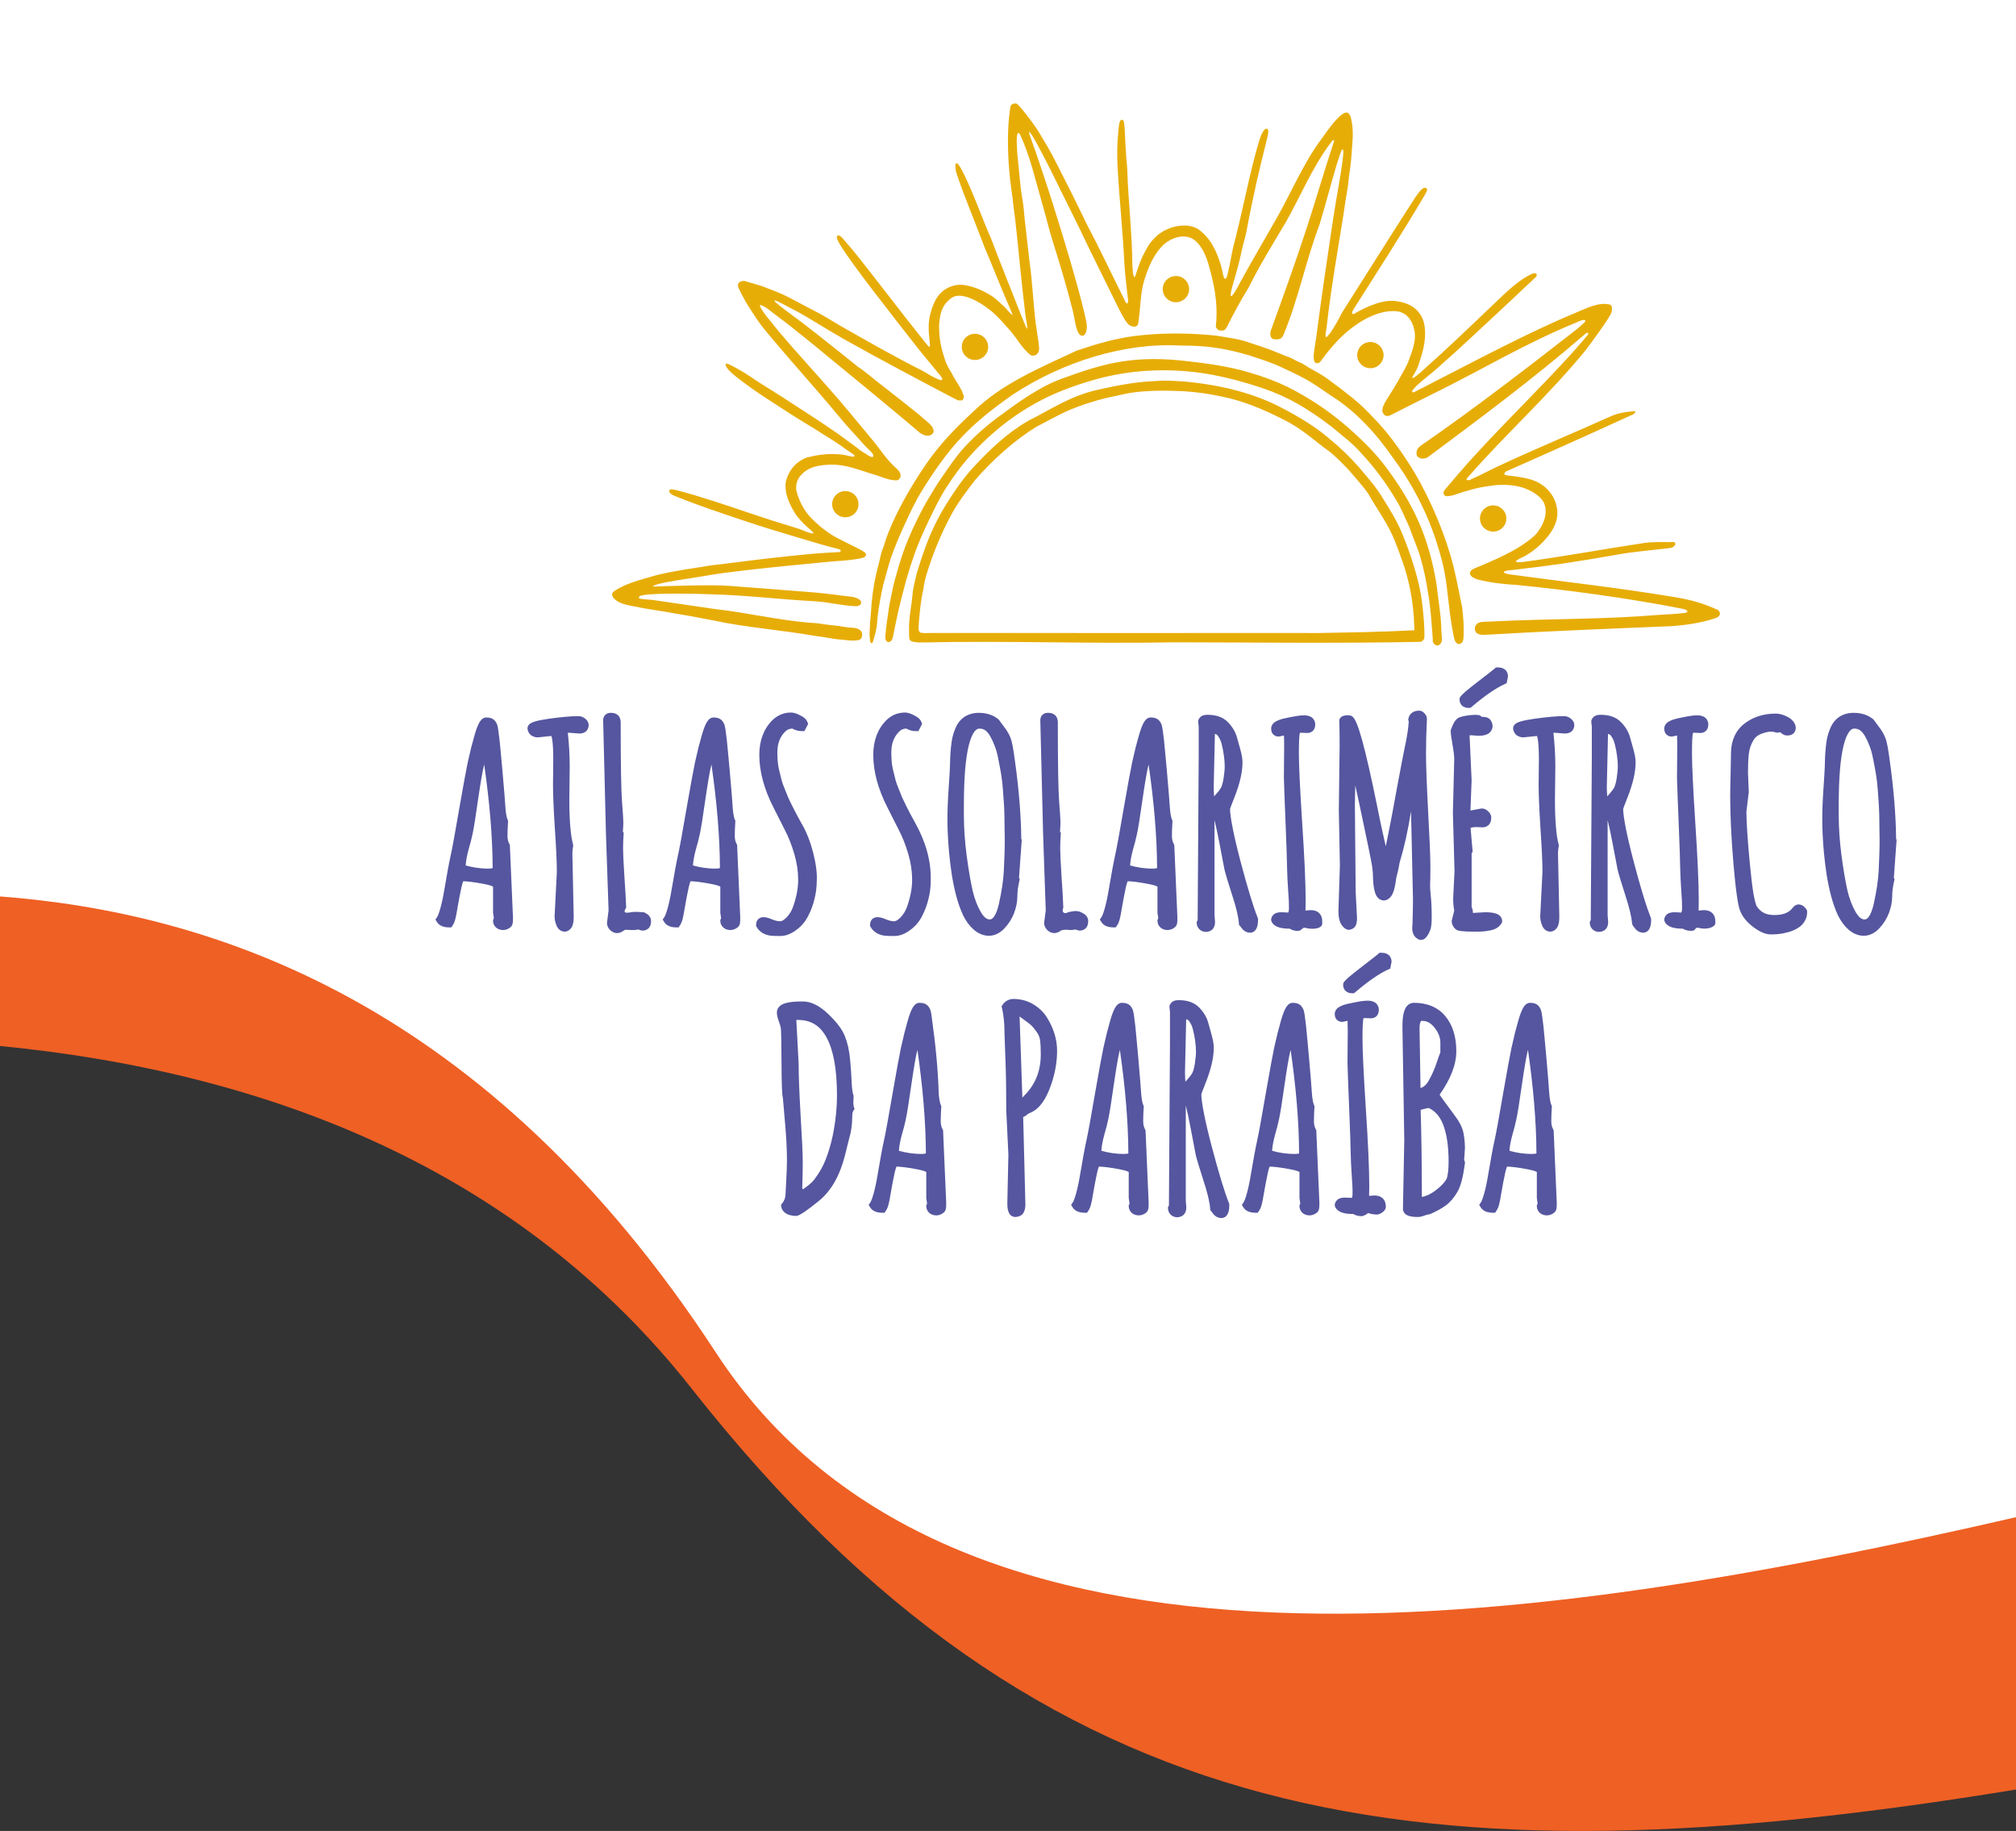 <svg version="1.1" viewBox="0 0 414.23 376.112" xml:space="preserve" xmlns="http://www.w3.org/2000/svg"><rect x="0" y="0" width="414.23" height="376.112" fill="#333333" stroke="none"/><path d="m0 0v184.941c3.473 0.264 6.99 0.574 10.609 1.047 4.204 0.549 8.498 1.252 12.867 2.139s8.813 1.958 13.315 3.242c4.501 1.285 9.06 2.783 13.658 4.525s9.238 3.728 13.9 5.988c2.331 1.13 4.667 2.329 7.008 3.6s4.685 2.614 7.031 4.033 4.692 2.913 7.039 4.488c2.347 1.575 4.694 3.231 7.037 4.969s4.685 3.56 7.021 5.469c2.336 1.909 4.666 3.905 6.99 5.992s4.643 4.266 6.951 6.539c2.308 2.273 4.607 4.641 6.895 7.107 2.288 2.466 4.565 5.032 6.828 7.699 2.263 2.667 4.513 5.437 6.748 8.312 2.235 2.876 4.455 5.858 6.656 8.949s4.385 6.293 6.549 9.607c1.524 2.334 3.117 4.579 4.777 6.734s3.387 4.223 5.178 6.205c1.791 1.982 3.647 3.877 5.562 5.691 1.916 1.814 3.892 3.546 5.928 5.197 2.035 1.652 4.13 3.224 6.279 4.719 2.149 1.494 4.352 2.911 6.609 4.254 2.257 1.343 4.568 2.611 6.928 3.807 2.36 1.196 4.77 2.32 7.227 3.375s4.96 2.042 7.508 2.961c2.548 0.919 5.14 1.771 7.773 2.561 2.633 0.789 5.308 1.514 8.021 2.178 2.713 0.664 5.466 1.268 8.254 1.812 5.576 1.09 11.293 1.946 17.133 2.59 5.839 0.644 11.801 1.075 17.859 1.316 6.058 0.241 12.213 0.294 18.445 0.176 6.232-0.118 12.54-0.406 18.9-0.84s12.774-1.014 19.219-1.721 12.919-1.541 19.402-2.479c6.483-0.937 12.973-1.978 19.449-3.102s12.938-2.33 19.363-3.598c12.641-2.494 25.127-5.231 37.311-8.033v-312.453z" style="fill:#fff"/><path d="m0 184.143v30.719c55.412 5.424 106.7 25.435 142.127 70.393 72.419 91.903 150.408 102.282 272.104 82.348v-55.945c-98.879 22.743-218.459 40.742-267.127-33.805-47.011-72.008-103.295-90.38-147.104-93.709z" style="fill:#ef6024"/><path d="m208.482 21.258c-0.404 0.035-0.808 0.254-0.894 0.791-0.162 1.01-0.31 2.368-0.383 3.518-0.3 5.16 0.096 10.164 0.858 15.162 0.127 1.53 0.368 2.94 0.538 4.412 0.708 6.207 1.286 13.12 2.082 19.453 0.04 0.642 0.422 2.261 0.392 2.843-0.024 0.472-0.679-1.259-0.727-1.375-0.641-1.534-0.943-2.32-1.398-3.486-1.702-4.378-3.389-8.461-5.273-13.472-1.921-4.281-4.015-10.54-6.387-14.79-0.161-0.289-0.457-0.675-0.636-0.765-0.1-0.05-0.247 0.049-0.303 0.145-0.123 0.214-0.02 1.269 0.174 1.862 1.451 4.432 3.481 9.163 5.794 15.296 1.75 4.138 3.325 8.166 5.144 12.37 0.291 0.732 0.725 1.573 0.553 1.474-0.489-0.281-1.128-1.195-1.728-1.756-0.763-0.714-1.555-1.449-2.376-2.048-1.628-1.054-3.477-1.927-5.442-2.284-0.112-0.013-0.328-0.044-0.479-0.07-1.637-0.257-3.62 0.473-4.777 1.723-1.066 1.113-1.702 2.792-2.096 4.352-0.367 1.452-0.356 3.193-0.204 4.488 0.065 0.555 0.103 1.133 0.162 1.704 0.037 0.287-0.124 0.5-0.29 0.384-6.187-7.629-14.28-18.501-16.864-21.322-0.527-0.575-1.297-1.754-1.825-1.466-0.469 0.255 0.255 1.43 0.626 2.036 2.475 4.044 10.364 14.054 15.746 20.93 0.649 0.829 1.328 1.635 1.994 2.451 0.759 0.928 1.451 1.717 2.282 2.779 0.403 0.404 0.954 1.135 0.851 1.342-0.179 0.361-0.85-0.076-0.94-0.076-1.538-0.686-1.763-0.947-3.267-1.788-4.947-2.448-11.292-6.052-16.853-9.229-1.199-0.685-2.264-1.383-3.558-2.119-0.817-0.457-1.659-0.87-2.487-1.307-1.02-0.539-2.032-1.094-3.056-1.626-0.839-0.436-1.668-0.893-2.53-1.282-1.485-0.67-2.979-1.202-4.542-1.807-0.913-0.296-2.044-0.56-3.052-0.893-0.509-0.206-1.112-0.095-1.503 0.277-0.227 0.216-0.232 0.768-9e-3 1.176 0.164 0.301 0.376 0.721 0.728 1.445 0.346 0.699 0.847 1.541 1.311 2.287 0.804 1.293 1.649 2.563 2.552 3.79 0.695 0.931 1.65 2.042 2.495 3.046 3.688 4.386 7.519 8.652 11.234 13.014 1.043 1.225 2.075 2.458 3.105 3.694 0.951 1.147 1.996 2.24 3.076 3.433 0.738 0.8 1.368 1.594 2.166 2.336 0.341 0.317 1.077 0.942 0.966 1.427-0.072 0.315-0.706 0.038-0.964-0.137-0.868-0.589-1.663-0.954-2.335-1.602-0.554-0.394-1.101-0.797-1.65-1.197-0.812-0.592-1.61-1.205-2.433-1.782-1.674-1.174-3.387-2.292-5.094-3.419-1.964-1.297-3.951-2.559-5.922-3.847-1.35-0.886-3.074-1.937-4.61-2.908-1.615-1.022-3.16-2.16-4.841-3.072-0.765-0.415-2.143-1.195-2.374-1.086-0.083 0.039-0.143 0.153-0.128 0.244 0.127 0.739 1.273 1.737 2.109 2.399 4.044 3.202 7.829 5.484 11.839 8.084 1.399 0.907 2.847 1.737 4.261 2.62 0.631 0.394 1.255 0.798 1.884 1.195 0.802 0.506 1.619 0.99 2.41 1.513 0.854 0.564 1.696 1.145 2.521 1.75 0.502 0.368 1.553 0.94 1.478 1.143-0.09 0.242-0.293 0.236-1.454-0.047-0.761-0.184-1.583-0.282-2.404-0.293-2.003-0.091-3.854 0.154-5.843 0.663-2.191 0.74-3.835 2.561-4.415 4.992-0.338 2.018 0.508 4.288 1.85 6.419 1.375 2.184 3.815 3.827 3.815 4.128 0 0.435-2.764-0.853-3.427-1.007-3.734-1.128-6.01-1.855-9.83-3.143-4.922-1.66-9.626-3.283-14.871-4.661-0.391-0.105-0.736-0.116-1.103-0.163-0.341-0.044-0.536 0.359-0.26 0.706 0.23 0.29 0.578 0.476 0.935 0.617 4.839 1.978 9.935 3.654 14.954 5.33 3.47 1.158 7.032 2.237 10.692 3.319 2.342 0.69 5.219 1.584 7.895 2.241 0.663 0.135 0.868 0.517 0.354 0.662-1.163 0.082-3.474 0.179-5.207 0.332-6.155 0.544-12.289 1.305-18.419 2.078-1.563 0.197-3.172 0.34-4.682 0.654-0.953 0.108-2.26 0.389-3.419 0.511-2.138 0.388-4.635 0.8-6.693 1.413-2.522 0.753-5.576 1.462-7.888 3.075-0.148 0.103-0.29 0.246-0.358 0.406-0.127 0.299 0.042 0.741 0.278 0.992 1.358 1.445 3.517 1.496 5.627 1.98 2.014 0.391 3.884 0.6 6.093 1.023 2.757 0.446 5.97 1.024 9.014 1.634 6.407 1.385 13.783 1.917 20.875 3.165 0.553 0.057 1.807 0.235 1.965 0.279 0.098 0.027 0.305 0.064 0.459 0.081 0.154 0.016 0.326 0.039 0.383 0.051 0.724 0.144 1.348 0.236 1.938 0.283 0.394 0.032 0.819 0.066 0.946 0.077 0.126 0.011 0.482 0.052 0.791 0.092 1.045 0.136 2.446 0.04 2.517-0.171 9e-3 -0.029 0.05-0.053 0.089-0.053 0.039 0 0.141-0.12 0.227-0.266 0.165-0.282 0.182-0.696 0.05-1.153-0.114-0.397-0.82-0.827-1.455-0.886-0.197-0.019-0.415-0.043-0.485-0.053-0.07-0.011-0.379-0.032-0.687-0.049-0.308-0.016-0.572-0.047-0.587-0.067-0.015-0.02-0.119-0.039-0.232-0.043-0.112-3e-3 -0.273-0.021-0.357-0.038-0.686-0.137-1.046-0.193-1.531-0.234-0.309-0.026-0.733-0.069-0.944-0.095-0.667-0.084-0.834-0.103-1.148-0.134-0.168-0.016-0.387-0.051-0.485-0.075-0.271-0.068-1.453-0.211-1.914-0.233-6.134-0.348-13.524-2.105-20.483-2.892-4.196-0.591-8.564-1.26-12.57-1.827-0.505-0.099-2.672-0.151-2.867-0.363-0.084-0.091-0.027-0.273 0.056-0.366 0.688-0.773 10.557-0.626 14.862-0.444 6.784 0.161 14.326 1.063 21.207 1.434 2.832 0.153 5.553 0.915 8.399 1.009 0.833-3e-3 1.343-0.537 1.015-1.064-0.388-0.583-1.351-0.829-2.09-0.908-2.503-0.268-4.855-0.65-7.529-0.861-5.924-0.468-10.79-0.854-17.391-1.345-3.818-0.284-12.354 0.028-15.378 0.139-0.7 0.026 0.132-0.332 0.615-0.465 2.356-0.647 5.91-1.072 8.871-1.572 1.465-0.247 2.928-0.508 4.4-0.706 6.419-0.862 12.872-1.461 19.318-2.09 1.836-0.179 3.679-0.379 5.512-0.48 1.406-0.132 3.101-0.288 4.282-0.662 0.363-0.137 0.524-0.449 0.465-0.731-0.113-0.539-3.351-1.911-5.163-2.897-2.172-1.021-4.014-2.463-5.52-3.915-1.679-1.48-2.983-3.697-3.617-6.168-0.139-1.043 0.047-2.141 0.821-3.049 1.024-1.2 2.209-1.785 3.807-2.084 4.601-0.736 7.212 0.553 10.897 1.678 1.694 0.432 3.581 1.474 5.271 1.301 0.381-0.144 0.731-0.763 0.61-1.08-0.031-0.082-0.045-0.177-0.032-0.212 0.043-0.112-0.413-0.792-0.682-1.016-2.08-1.76-3.42-4.014-5.116-6.034-1.016-1.209-2.017-2.431-3.03-3.643-1.284-1.538-2.556-3.086-3.862-4.606-3.98-4.631-8.167-9.085-12.109-13.748-0.686-0.811-1.345-1.644-2.007-2.474-0.394-0.495-0.815-0.971-1.169-1.496-0.325-0.481-0.821-1.171-0.875-1.507-0.03-0.189-0.03-0.189 0.144-0.176 1.278 0.455 2.219 1.436 3.293 2.204 1.007 0.72 1.976 1.49 2.951 2.252 1.339 1.046 2.614 2.108 3.981 3.185 3.759 3.111 7.555 6.177 11.315 9.288 3.716 3.075 6.949 5.725 11.113 9.269 0.594 0.443 1.8 1.123 2.709 0.205 0.332-0.469 0.115-0.906-0.087-1.336-0.697-0.951-1.825-1.689-2.762-2.568-2.465-1.994-5.644-4.479-8.485-6.694-1.382-1.077-2.664-2.216-4.164-3.207-1.437-1.193-2.91-2.341-4.371-3.506-1.302-1.039-2.605-2.079-3.916-3.106-1.037-0.812-2.076-1.623-3.125-2.419-0.589-0.447-1.192-0.877-1.781-1.324-1.182-0.897-2.441-1.782-3.518-2.728-1.418-1.398 2.234 0.76 3.29 1.276 2.579 1.282 5.585 3.257 8.378 4.884 0.806 0.469 1.604 0.951 2.418 1.407 7.433 4.161 14.768 8.039 22.506 12.115 0.096 0.045 0.19 0.082 0.208 0.082 0.061 0 0.408 0.199 0.408 0.235 0 0.049 0.496 0.113 0.765 0.098 0.287-0.016 0.409-0.079 0.409-0.213 0-0.061 0.042-0.115 0.102-0.131 0.056-0.015 0.09-0.046 0.075-0.07-0.015-0.024-3e-3 -0.088 0.026-0.143 0.032-0.06 0.035-0.111 6e-3 -0.129-0.026-0.016-0.041-0.12-0.033-0.231 8e-3 -0.111-3e-3 -0.202-0.027-0.202-0.023 0-0.067-0.091-0.097-0.201-0.03-0.11-0.077-0.214-0.104-0.231-0.028-0.016-0.049-0.094-0.049-0.173 0-0.078-0.046-0.2-0.102-0.271-0.056-0.071-0.102-0.155-0.102-0.186-0.665-1.282-1.43-2.242-2.048-3.554-0.384-0.575-0.977-1.613-1.27-2.501-0.781-2.364-1.305-4.364-1.248-7.361 0.15-1.672 0.345-3.327 1.653-4.687 0.859-0.844 1.359-1.244 2.534-1.233 2.17 0.045 4.859 1.771 6.689 3.264 1.383 1.201 2.473 2.493 3.643 3.801 1.481 1.656 2.485 3.726 4.267 5.118 0.375 0.241 1.037 0.115 1.371-0.261 0.433-0.487 0.405-0.9 0.374-1.403-0.064-1.048-0.452-3.087-0.652-4.635-0.557-4.269-0.672-8.564-1.34-13.175-0.301-2.746-0.634-5.606-0.955-8.408-0.162-1.415-0.208-2.843-0.491-4.244-0.525-2.999-0.627-5.851-1.019-9.077-0.015-0.335-0.054-1.094-0.085-1.687-0.125-2.338 0.083-3.184 0.613-2.488 2.201 4.825 3.02 8.896 4.807 15.078 0.659 2.278 1.173 4.483 1.863 6.693 1.957 6.263 2.937 9.585 4.162 14.379 0.431 1.685 0.675 4.342 1.441 5.015 0.799 0.703 1.528-0.157 1.473-1.812-0.056-1.699-2.977-12.116-5.041-18.8-1.303-4.219-2.501-8.132-4.02-12.622-0.823-2.556-2.129-6.181-2.746-7.966-0.489-2.147 3.099 4.877 4.307 7.266 1.683 3.37 3.768 7.633 5.92 11.977 2.257 4.796 4.809 9.809 7.268 14.871 0.65 1.246 1.283 2.694 2.077 3.944 0.087 0.198 0.692 0.995 0.855 1.125 0.455 0.365 1.758 0.77 1.936-0.272 0.525-3.061 0.37-6.142 1.302-9.043 0.767-2.387 1.753-4.808 3.465-6.68 1.504-1.645 4.447-2.956 6.689-1.49 1.355 0.96 2.313 2.915 2.862 4.646 1.104 3.799 2.184 8.065 1.638 13.142-0.029 0.27 0.338 0.746 0.715 0.851 0.285 0.078 0.751 0.066 0.973-0.025 0.229-0.096 0.502-0.504 0.575-0.652 1.17-2.386 2.812-5.409 4.436-8.056 2.617-5.172 4.762-8.559 7.764-13.626 3.015-5.373 5.43-11.243 9.085-16.097 0.199-0.223 0.301-0.516 0.619-0.637 0.183 0 0.167 0.209-0.064 0.828-1.904 5.716-3.494 11.308-5.336 16.933-2.328 7.158-4.626 13.515-7.274 20.855-0.314 0.716-0.379 1.208-0.224 1.696 0.147 0.466 0.451 0.637 1.128 0.637 0.914 0 1.222-0.222 1.582-1.141 2.988-7.154 4.439-14.794 7.313-22.414 1.527-4.95 3.241-11.897 4.396-14.906 0.172-0.578 0.517-0.876 0.515-0.05-0.125 2.804-1.427 9.216-2.116 13.827-1.09 7.335-2.37 15.838-3.379 23.653-0.168 1.353-0.435 2.603-0.583 4.048-0.06 0.588-0.048 1.455 0.297 1.75 0.286 0.245 0.825 0.12 1.007-0.134 1.404-1.957 3.402-4.399 5.507-6.191 2.77-2.338 6.553-4.555 10.261-4.217 1.862 0.221 3.09 1.721 3.513 3.569 0.648 2.318-0.443 4.857-1.24 6.963 2.9e-4 0.098-1.046 2.119-1.163 2.246-1.139 2.146-2.386 4.051-3.575 5.979-0.531 1.062-0.639 1.583-0.425 2.055 0.341 0.751 0.874 0.903 1.692 0.484 3.445-1.771 6.899-3.473 10.354-5.201 9.155-4.58 17.387-9.533 27.49-13.692 0.818-0.337 1.396-0.694 1.964-0.598 0.194 0.033 0.132 0.305-0.087 0.509-0.648 0.604-1.222 1.113-1.926 1.667-9.983 7.764-20.614 15.984-31.539 23.531-0.518 0.364-1.208 0.824-0.968 2.125 0.268 0.455 0.88 0.709 1.473 0.61 0.331-0.055 0.423-0.083 0.717-0.215 10.669-7.944 21.212-15.73 32.267-25.235 0.694-0.676 0.941-0.273 0.656 0.082-6.223 7.542-16.348 17.099-24.253 25.892-1.749 1.946-3.32 3.786-5.126 5.943-0.387 0.391-0.288 1.06 0.183 1.238 0.323 0.122 1.362-0.067 1.913-0.266 1.2-0.434 2.566-0.84 3.879-1.183 1.473-0.385 2.776-0.562 4.313-0.761 1.891-0.183 3.721-0.077 5.487 0.404 1.532 0.45 3.509 1.441 4.46 2.896 1.24 2.253 0.051 5-1.566 6.862-1.171 1.076-1.626 1.352-3.215 2.438-2.896 1.796-6.177 3.172-9.312 4.47-1.102 0.425-1.625 1.539 0.549 2.266 2.678 0.689 5.354 0.99 8.217 1.156 9.635 0.941 22.844 2.675 33.864 4.868 0.389 0.124 0.796 0.124 1.062 0.446 0.16 0.193-0.072 0.318-0.386 0.407-1.697 0.222-3.55 0.304-5.423 0.413-11.496 0.964-21.805 0.733-34.604 1.367-0.365 0.016-0.947 0.042-1.294 0.056-0.347 0.015-0.669 0.045-0.715 0.069-0.046 0.024-0.167 0.058-0.269 0.076-0.208 0.037-0.594 0.293-0.641 0.425-0.016 0.048-0.07 0.132-0.119 0.188-0.199 0.229-0.256 0.828-0.108 1.13 0.155 0.316 0.231 0.404 0.456 0.53 0.452 0.254 0.948 0.302 2.282 0.219 10.968-0.653 25.168-1.239 37.743-1.744 2.559-0.19 5.798-0.638 8.524-1.53 0.506-0.166 1.075-0.25 1.281-0.95 0.016-0.312-0.182-0.742-0.497-0.873-3.091-1.406-5.45-2.047-8.874-2.618-11.275-1.882-21.627-3.005-33.813-4.66-1.684-0.242-1.73-0.744 0.536-0.898 9.055-1.055 12.435-1.579 22.269-3.281 1.913-0.397 8.242-0.986 10.191-1.245 0.445-0.067 1.137-0.492 1.01-0.93-0.134-0.462-0.581-0.26-1.428-0.267-1.362-0.011-3.34-0.075-5.018 0.177-8.382 1.26-17.337 2.923-25.264 3.946-0.48-6e-3 -2.468 0.223 0.784-1.249 0.941-0.586 1.219-0.725 1.748-1.159 0.143-0.118 0.393-0.306 0.555-0.418 2.011-1.705 4.547-4.456 4.39-7.53-0.145-2.646-1.708-4.758-3.742-5.918-1.657-0.945-4.032-1.254-5.751-1.46-0.676-0.069-0.851-0.095-1.059-0.16-0.316-0.099-0.418-0.233-0.32-0.421 0.06-0.115 0.426-0.407 0.511-0.407 7.662-3.384 16.534-7.349 26.011-11.688 0.434-0.405 0.655-0.661-0.066-0.595-1.468 0.142-3.006 0.272-4.815 1.122-8.069 3.626-15.585 6.71-23.146 10.27-1.993 0.938-3.271 1.667-5.106 2.463-0.527 0.325-0.82 0.404-1.13 0.203-0.193-0.125 0.267-0.547 0.397-0.696 7.514-8.601 16.413-16.574 24.158-26.073 1.552-2.103 4.162-5.634 5.029-7.256 0.305-0.57 0.415-1.696-0.109-1.933-2.336-0.63-5.01 0.801-7.179 1.697-9.421 3.891-20.981 10.057-31.452 15.428-0.582 0.255-1.125 0.602-1.695 0.862-0.364 0.123-0.462-0.215-0.28-0.436 0.173-0.208 0.616-0.655 0.814-0.899 0.789-0.743 2.287-1.934 3.852-3.244 5.255-4.6 10.258-9.367 15.347-14.093 1.798-1.669 3.597-3.426 5.365-5.038 0.386-0.538-0.112-0.941-0.786-0.635-2.659 1.152-5.246 3.689-7.556 5.892-5.909 5.634-9.915 9.494-14.64 13.686-0.855 0.838-2.792 2.493-2.404 1.574 0.05-0.118 0.87-1.388 1.131-2.155 0.862-2.524 1.695-5.172 1.386-7.876-0.108-1.063-0.45-2.176-1.118-3.01-0.947-1.352-2.6-2.175-4.517-2.439-2.812-0.523-6.08 1.024-8.367 2.259-0.91 0.688-1.23 0.296-0.623-0.662 4.939-7.793 10.021-15.641 14.577-23.369 0.248-0.543 0.783-1.187 0.359-1.456-0.785-0.498-1.702 1.208-2.182 1.735-4.859 7.505-9.778 15.405-15.128 23.793-0.7 1.364-1.492 2.845-2.405 4.163-0.129 0.187-0.315 0.368-0.432 0.527-0.53 0.713-0.693 0.313-0.48-0.813 0.111-0.59 0.187-0.997 0.189-1.297 0.865-7.523 2.078-14.437 3.392-22.569 0.302-2.013 0.571-3.941 0.946-6.034 0.174-2.101 0.591-4.114 0.716-6.186 0.142-2.346 0.524-4.751 0.037-7.051-0.133-0.627-0.166-1.297-0.788-1.756-0.377-0.259-1.091 0.226-1.497 0.571-1.417 1.207-2.615 2.981-3.907 4.787-3.601 4.758-6.179 10.941-9.282 16.405-2.554 4.489-5.578 9.589-8.287 14.63-0.301 0.55-0.66 1.035-0.899 1.216-0.375 0.253-0.107-0.979 0.015-1.445 0.462-1.778 0.952-3.292 1.385-4.949 0.474-1.816 0.826-3.831 1.328-5.472 0.047-0.223 0.098-0.44 0.114-0.482 0.041-0.108 0.158-0.603 0.191-0.806 1.337-7.282 2.61-12.61 4.109-18.591 0.103-0.412 0.157-0.707 0.288-1.242 0.264-1.077-0.011-1.645-0.602-1.245-0.547 0.588-0.892 1.471-1.139 2.285-1.878 6.187-3.045 12.742-4.685 19.193-0.034 0.126-0.056 0.249-0.048 0.274 0.013 0.042-0.063 0.32-0.227 0.831-0.038 0.12-0.07 0.269-0.07 0.332 0 0.063-0.019 0.137-0.042 0.163-0.568 1.931-0.863 4.342-1.414 6.564-0.09 0.471-0.332 1.035-0.465 1.086-0.228 0.087-0.51-0.634-0.66-1.688-0.299-1.338-0.74-2.565-1.319-3.954-0.783-1.571-1.6-2.929-3.024-4.095-2.349-2.206-6.709-1.128-8.911 0.734-1.803 1.524-2.222 2.752-3.073 4.267-0.604 1.31-0.85 2.09-1.28 3.347-0.276 1.061-0.454 1.314-0.66 0.601-0.085-0.294-0.122-0.665-0.208-2.072-0.04-6.494-0.848-13.095-1.045-19.599-0.03-0.558-0.063-1.071-0.073-1.141-0.011-0.07-0.042-0.332-0.071-0.583-0.048-0.419-0.066-0.7-0.135-2.029-0.013-0.251-0.035-0.548-0.049-0.659-0.015-0.111-0.037-0.488-0.052-0.837-0.015-0.349-0.039-0.862-0.054-1.141-0.015-0.279-0.037-0.724-0.047-0.989-0.066-1.648-0.17-2.493-0.333-2.718-0.184-0.253-0.625-0.101-0.69 0.239-9e-3 0.047-0.051 0.151-0.092 0.23-0.042 0.08-0.089 0.321-0.107 0.537-0.018 0.216-0.052 0.495-0.075 0.62-0.024 0.125-0.033 0.235-0.023 0.245 0.011 0.011-0.015 0.325-0.057 0.699-0.215 1.939-0.267 4.577-0.136 6.943 0.369 6.71 1.073 13.156 1.413 20.106 0.172 2.519 0.504 5.104 0.746 7.279 0.047 0.448-0.059 0.619-0.159 0.681-0.167 0.102-0.331-0.125-0.695-0.962-2.779-5.535-4.654-9.651-7.732-15.492-2.218-4.636-4.301-8.771-6.326-12.703-0.971-1.981-2.165-3.929-3.408-6.003-1.28-2.075-4.234-5.796-4.589-5.866-0.123-0.024-0.257-0.033-0.392-0.021zm33.138 35.442c-1.497-1.35e-4 -2.71 1.205-2.71 2.692 2e-4 1.487 1.213 2.692 2.71 2.692 1.496-1.95e-4 2.709-1.205 2.709-2.692 1.7e-4 -1.487-1.213-2.692-2.709-2.692zm-8.33 12.3c-4.111 0.514-8.13 1.696-12.052 3.023-8.007 3.724-15.499 6.908-21.235 12.507-3.729 3.42-6.896 6.749-9.559 10.577-1.754 2.534-3.384 5.158-4.858 7.862-1.087 1.992-2.069 4.045-2.931 6.143-0.456 1.109-0.825 2.249-1.181 3.398-0.584 1.289-0.69 2.714-1.108 4.056-0.368 1.364-0.729 3.048-0.936 4.615-0.32 1.879-0.391 3.64-0.553 5.588-0.011 0.313-0.034 0.592-0.051 0.619-0.016 0.027-0.042 0.342-0.057 0.699-0.015 0.357-0.039 0.855-0.056 1.106-0.057 0.855-0.061 1.369-0.015 1.554 0.026 0.102 0.051 0.364 0.054 0.583 7e-3 0.417 0.039 0.527 0.212 0.716 0.382 0.417 0.579-0.921 0.746-1.432 0.419-1.276 0.53-2.627 0.614-3.981 0.286-2.283 0.716-4.535 1.153-6.516 0.52-1.71 1.008-3.87 1.668-5.756 0.789-2.252 1.735-4.45 2.735-6.618 1.083-2.348 2.169-4.71 3.532-6.909 2.401-3.874 5.002-7.68 8.136-10.997 3.154-3.337 6.637-6.04 10.599-8.814 10.156-6.668 22.816-10.667 34.292-10.042 5.271-1e-3 8.942 0.442 14.341 2.051 2.227 0.767 4.445 1.383 6.868 2.568 1.348 0.645 2.769 1.276 4.131 2.021 1.914 0.981 3.784 2.342 5.64 3.612 5.411 3.329 9.763 8.373 13.026 13.133 5.882 7.966 8.466 15.564 9.838 20.809 0.925 3.539 1.121 6.83 1.642 10.846 0.075 0.579 0.704 5.08 1.063 5.662 0.291 0.606 0.872 0.922 1.497 0.204 0.217-0.454 0.226-0.523 0.266-2.111 0.032-1.294-0.097-3.098-0.31-4.958-0.805-3.872-1.409-7.394-2.49-10.993-0.997-3.318-2.232-6.574-3.673-9.727-1.435-3.14-3.044-6.218-4.934-9.111-2.106-3.223-4.323-6.307-7.094-9.122-1.176-1.247-2.731-2.838-4.311-4.088-1.812-1.463-3.248-2.562-5.31-4.056-0.14-0.08-0.378-0.244-0.528-0.363-0.15-0.12-0.293-0.219-0.318-0.219-0.025 0-0.177-0.085-0.34-0.189-0.989-0.634-2.353-1.269-3.451-2.029-0.219-0.17-0.626-0.382-0.85-0.444-0.977-0.39-1.794-1.012-2.833-1.293-2.195-0.918-4.723-1.937-7.234-2.67-2.284-0.898-4.752-1.146-7.159-1.564-5.36-0.563-11.129-0.637-16.628 0.05zm-32.962-0.436c-1.497-1.5e-4 -2.71 1.205-2.71 2.692 1.8e-4 1.487 1.213 2.692 2.71 2.691 1.496-1.8e-4 2.709-1.205 2.709-2.691 1.5e-4 -1.487-1.213-2.692-2.709-2.692zm81.249 1.692c-1.496 1.9e-4 -2.709 1.205-2.709 2.692-1.5e-4 1.487 1.213 2.692 2.709 2.692 1.496 1.5e-4 2.71-1.205 2.71-2.692 1.3e-4 -1.487-1.213-2.692-2.71-2.692zm-63.225 7.466c-4.783 1.719-8.984 4.814-13.074 7.817-2.581 1.895-5.003 4.033-7.166 6.388-1.757 1.913-3.183 4.104-4.668 6.232-0.554 0.794-1.078 1.609-1.581 2.436-0.977 1.603-1.939 3.218-2.791 4.89-1.125 2.207-2.174 4.458-3.057 6.771-0.815 2.134-1.441 4.336-2.059 6.534-0.487 1.72-0.847 3.68-1.234 5.586-0.296 2.193-0.692 4.353-0.815 6.466-0.023 1.393 1.263 1.414 1.556 0.025 0.517-2.435 0.925-4.794 1.558-7.137 0.256-1.179 0.779-2.95 1.098-4.29 0.321-0.983 0.576-2.02 0.902-3.018 0.492-1.506 1.004-3.008 1.591-4.481 0.679-1.705 1.429-3.384 2.232-5.035 1.123-2.306 2.225-4.637 3.614-6.795 1.638-2.545 3.467-4.988 5.531-7.206 2.321-2.495 4.885-4.79 7.642-6.8 2.556-1.864 5.453-3.546 8.178-4.825 3.344-1.527 7.348-2.902 11.224-3.839 5.545-1.296 10.692-1.6 16.044-1.235 5.584 0.381 11.085 1.778 16.409 3.548 5.245 1.79 9.274 4.197 14.259 8.003 1.849 1.603 4.268 3.327 6.003 5.404 2.655 2.792 5.129 6.17 7.223 9.713 0.96 1.573 1.765 3.609 2.61 5.413 0.737 2.121 1.695 4.201 2.319 6.373 0.666 2.32 1.18 4.849 1.51 7.082 0.53 2.89 0.71 5.944 0.966 9.225-0.011 0.738-3e-3 0.813 0.1 1.007 0.15 0.28 0.375 0.496 0.584 0.563 0.243 0.077 0.406 0.074 0.553-0.011 0.382-0.204 0.567-0.502 0.67-0.97-0.012-0.843-0.137-1.683-0.137-2.529-0.12-3.295-0.642-5.759-0.99-9.088-1.578-9.276-4.401-16.163-10.886-24.636-1.712-2.237-3.912-4.428-6.031-6.366-4.166-3.811-8.445-6.814-13.741-9.497-2.267-1.088-4.98-2.101-7.566-2.858-4.783-1.445-9.572-2.014-14.426-2.552-10.569-1.014-16.497 0.936-24.158 3.69zm22.226 0.494c-0.998-0.04-2.016-0.042-2.986 0.059-4.156 0.124-8.011 0.907-11.764 1.732-5.982 1.291-9.748 4.054-14.43 6.363-4.479 2.576-7.853 5.843-11.186 9.384-2.213 2.352-4.042 5.052-5.759 7.783-1.191 1.894-2.233 3.886-3.132 5.933-1.19 2.71-2.204 5.787-2.973 8.365-0.283 1.319-0.703 2.692-0.846 4.209-0.125 1.759-0.535 3.669-0.668 5.603-0.072 0.376-0.073 3.315-2e-3 3.525 0.191 0.557 0.476 0.679 1.891 0.804 0.112 0.011 0.56 9e-3 0.995-3e-3 16.504-0.387 34.586 0.3 51.651-0.03 14.324 6e-3 32.745 0.256 50.593-0.093 0.369-0.194 0.618-0.47 0.685-0.76 0.064-0.277 0.025-2.083-0.05-3.12-0.181-2.492-0.417-4.995-0.963-7.433-0.836-3.734-2.06-7.355-3.519-10.929-0.922-2.235-2.391-4.75-3.88-7.079-0.527-0.941-1.179-1.804-1.829-2.72-1.029-1.262-2.018-2.496-3.107-3.753-1.846-2.12-3.878-4.092-6.404-6.149-2.466-2.132-5.891-4.211-9.047-5.873-6.063-3.288-13.002-4.956-20.412-5.653-0.884-0.048-1.861-0.125-2.858-0.165zm2.629 2.145c2.579 0.163 5.187 0.525 7.732 1.085 4.385 0.829 8.707 2.678 12.642 4.669 4.277 2.097 6.965 4.844 9.654 6.694 1.368 1.11 2.44 2.238 3.795 3.621 1.358 1.622 2.824 3.164 4.096 4.971 1.822 3.24 4.091 6.177 5.514 9.819 1.128 2.89 2.244 5.883 2.91 8.946 0.663 3.05 0.986 5.72 1.06 9.303-7.062 0.364-13.279 0.449-19.587 0.563-0.129-6e-3 -15.847-0.015-16.435-8e-3 -12.301 0.035-24.204-7e-3 -36.441 6e-3 -7.963-6e-3 -18.081-3e-3 -26.77-1e-3 -0.477-3e-3 -0.902 3e-3 -0.945 0.015-0.148 0.04-1.252-0.043-1.359-0.102-0.134-0.073-0.33-0.476-0.351-0.72-9e-3 -0.099 0.018-0.579 0.058-1.067 0.177-2.134 0.386-4.769 0.956-7.15 0.095-0.919 0.333-1.834 0.554-2.739 1.337-4.414 3.073-8.676 5.27-12.702 1.359-2.491 3.109-4.758 4.848-7.003 3.591-4.158 8.23-8.261 12.599-10.926 1.937-0.975 4.442-2.433 6.772-3.42 1.869-0.792 3.804-1.436 5.756-1.996 2.025-0.581 4.18-0.964 6.163-1.412 3.773-0.664 7.723-0.603 11.507-0.445zm-69.516 20.517c-1.496 1.8e-4 -2.709 1.205-2.709 2.691-1.5e-4 1.487 1.213 2.692 2.709 2.692 1.496 1.5e-4 2.71-1.205 2.71-2.692-1.8e-4 -1.487-1.213-2.692-2.71-2.691zm133.108 2.94c-1.496 1.8e-4 -2.709 1.205-2.709 2.692-1.5e-4 1.487 1.213 2.692 2.709 2.692 1.496 1.5e-4 2.71-1.205 2.71-2.692-1.8e-4 -1.487-1.213-2.692-2.71-2.692z" style="fill:#e7ad07;stroke-width:1.5"/><path d="m307.371 137.101-0.258 0.232c-7e-3 6e-3 -0.405 0.333-1.006 0.803-0.601 0.47-1.455 1.133-2.562 1.986-1.107 0.851-1.94 1.516-2.516 2.016-0.288 0.25-0.508 0.455-0.684 0.643-0.088 0.094-0.165 0.18-0.242 0.293-0.077 0.113-0.209 0.218-0.209 0.623 0 0.458 0.19 0.991 0.586 1.312 0.396 0.321 0.864 0.406 1.322 0.406h0.332l0.252-0.215c2.745-2.332 5.027-3.887 6.762-4.662l0.426-0.189 0.09-0.455c0.055-0.274 0.097-0.481 0.125-0.625 0.014-0.072 0.023-0.128 0.031-0.172 4e-3 -0.022 8e-3 -0.04 0.012-0.06 2e-3 -0.01 4e-3 -0.022 6e-3 -0.039 2e-3 -0.017 8e-3 -0.124 8e-3 -0.125 0-0.502-0.25-1.077-0.686-1.387s-0.926-0.385-1.441-0.385h-0.348zm-15.764 8.885c-0.506 0-0.997 0.093-1.422 0.379-0.425 0.286-0.71 0.774-0.799 1.26l-0.047 0.256 0.098 0.24 0.021 0.055c-0.062 1.283-0.322 3.066-0.828 5.389l-2e-3 2e-3c-0.261 1.212-0.786 3.949-1.586 8.258v2e-3c-0.781 4.287-1.284 6.968-1.496 7.994v2e-3l-0.791 3.93v2e-3c-0.011 0.058-0.012 0.046-0.023 0.104-0.022-0.103-0.047-0.247-0.068-0.344v8e-3c-0.111-0.52-0.301-1.366-0.574-2.549-0.268-1.162-0.651-2.986-1.141-5.453v-4e-3c-1.202-5.907-2.213-10.353-3.041-13.367-0.414-1.507-0.779-2.652-1.119-3.475-0.17-0.411-0.33-0.741-0.521-1.023s-0.404-0.629-0.996-0.703l-0.295-0.035c-1.05 0.026-1.673 0.348-1.797 1.014l0.018 0.545c0.036 1.052 0.055 2.647 0.055 4.768l-0.164 13.25 0.219 11.305-0.301 9.312v0.016c0 1.054 0.121 1.908 0.504 2.615 0.383 0.707 1.236 1.51 1.979 1.201 1.18-0.344 1.307-1.201 1.336-2.344v-0.023l-0.273-5.32-0.164-17.719v-8e-3c4e-5 -1.55 0.062-2.763 0.082-4.201 0.324 1.489 0.575 2.589 1 4.613v2e-3c0.781 3.669 1.378 6.517 1.791 8.539 0.413 2.022 0.648 3.288 0.678 3.537v0.012l2e-3 0.012c0.105 0.718 0.154 1.294 0.154 1.697v0.016c0.028 1.487 0.143 2.623 0.406 3.494 0.132 0.436 0.298 0.816 0.582 1.143 0.284 0.327 0.751 0.582 1.221 0.582 0.742 0 1.37-0.535 1.713-1.152 0.343-0.618 0.549-1.386 0.703-2.361v-6e-3c0.063-0.415 0.115-0.741 0.154-0.973s0.082-0.413 0.066-0.359c0.185-0.645 0.453-1.781 0.623-2.877l2e-3 -6e-3c0.956-3.162 1.734-6.651 2.338-10.469l2e-3 -8e-3c0.011-0.058 7e-3 -0.073 0.018-0.131l0.404 18.17c-2.7e-4 1.162-0.035 2.844-0.107 5.047-0.235 1.813 0.345 2.699 1.334 3.16 1.192 0.361 1.884-0.817 2.385-2.143 0.17-0.639 0.234-1.405 0.234-2.35 0-1.82-0.065-3.339-0.197-4.568-0.125-1.16-0.158-1.976-0.133-2.285v-2e-3c0.043-0.566 0.057-1.736 0.057-3.668 0-1.974-0.156-5.74-0.465-11.357v-4e-3c-0.29-5.606-0.436-9.556-0.436-11.807 0-2.273 0.065-4.647 0.191-7.123v-0.047c0-0.483-0.233-0.821-0.477-1.092-0.241-0.268-0.55-0.572-1.105-0.572zm-129.104 0.383c-1.413 0-2.722 0.537-3.758 1.531l-6e-3 4e-3 -4e-3 6e-3c-1.814 1.794-2.721 4.238-2.721 7.127 0 3.443 0.985 7.055 2.906 10.822 0.781 1.544 1.561 3.087 2.342 4.631l4e-3 8e-3c0.77 1.487 1.422 3.141 1.953 4.963 0.523 1.797 0.781 3.554 0.781 5.281 0 1.677-0.34 3.512-1.039 5.506v2e-3c-0.324 0.906-0.778 1.636-1.367 2.225l-6e-3 4e-3 -4e-3 4e-3c-0.579 0.595-1.009 0.764-1.264 0.764-0.463 0-0.984-0.104-1.57-0.342l0.027 0.012c-0.716-0.318-1.327-0.514-1.945-0.514-0.369 0-0.834 0.15-1.119 0.49-0.285 0.34-0.354 0.737-0.354 1.09v0.234l0.113 0.205c0.58 1.04 1.684 1.663 2.959 1.793 0.433 0.043 1.049 0.059 1.916 0.059 1.106 0 2.193-0.443 3.225-1.209 1.058-0.754 1.898-1.736 2.486-2.91 0.574-1.111 1.006-2.274 1.295-3.482v-4e-3c0.309-1.216 0.465-2.464 0.465-3.734 0.209-2.918-1.102-8.45-3.133-11.793l-0.01-0.018c-0.507-0.944-0.825-1.526-0.988-1.812l-0.019-0.035c-8e-4 -1e-3 -3e-3 -8e-3 -4e-3 -0.01-0.138-0.275-0.411-0.806-0.848-1.645l-8e-3 -0.014c-0.427-0.855-0.723-1.479-0.869-1.82-0.153-0.4-0.385-0.968-0.707-1.738-0.316-0.756-0.529-1.367-0.639-1.805-0.126-0.506-0.307-1.241-0.543-2.201v-4e-3c-0.212-0.881-0.328-2.043-0.328-3.465 0-1.819 0.514-3.163 1.545-4.225l4e-3 -4e-3 4e-3 -6e-3c0.459-0.485 0.928-0.651 1.525-0.678 0.555 0.331 1.197 0.523 1.936 0.523h0.547l0.768-1.473-0.148-0.381c-0.267-0.685-0.837-1.068-1.529-1.404-0.663-0.34-1.251-0.559-1.871-0.559zm23.416 0c-1.413 0-2.722 0.537-3.758 1.531l-0.01 0.01c-1.814 1.794-2.721 4.238-2.721 7.127 0 3.443 0.985 7.055 2.906 10.822 0.781 1.544 1.563 3.087 2.344 4.631l4e-3 8e-3c0.77 1.487 1.42 3.141 1.951 4.963 0.523 1.797 0.783 3.554 0.783 5.281 0 1.677-0.342 3.512-1.041 5.506v2e-3c-0.324 0.906-0.778 1.636-1.367 2.225l-8e-3 8e-3c-0.579 0.595-1.009 0.764-1.264 0.764-0.463 0-0.984-0.104-1.57-0.342l0.027 0.012c-0.716-0.318-1.329-0.514-1.947-0.514-0.369 0-0.834 0.15-1.119 0.49-0.285 0.34-0.354 0.737-0.354 1.09v0.234l0.115 0.205c0.58 1.04 1.682 1.663 2.957 1.793h2e-3c0.433 0.043 1.049 0.059 1.916 0.059 1.105 0 2.191-0.442 3.223-1.207 1.058-0.754 1.898-1.738 2.486-2.912 0.576-1.115 1.01-2.282 1.299-3.494 0.307-1.214 0.461-2.458 0.461-3.727 0.129-4.315-1.19-8.273-3.133-11.793l-0.01-0.018c-0.507-0.944-0.823-1.526-0.986-1.812l-0.018-0.035c-8.5e-4 -2e-3 -5e-3 -8e-3 -6e-3 -0.01-0.138-0.275-0.413-0.806-0.85-1.645l-6e-3 -0.014c-0.428-0.856-0.725-1.479-0.871-1.82-0.153-0.4-0.383-0.968-0.705-1.738-0.316-0.756-0.529-1.367-0.639-1.805-0.126-0.506-0.309-1.241-0.545-2.201v-4e-3c-0.212-0.881-0.328-2.043-0.328-3.465 0-1.819 0.514-3.163 1.545-4.225l4e-3 -4e-3 4e-3 -6e-3c0.459-0.485 0.93-0.651 1.527-0.678 0.555 0.33 1.197 0.523 1.936 0.523h0.545l0.768-1.473-0.146-0.381c-0.267-0.686-0.839-1.068-1.531-1.404-0.663-0.34-1.251-0.559-1.871-0.559zm-60.353 0.055c-0.362 0-0.753 0.058-1.105 0.332-0.352 0.274-0.531 0.757-0.531 1.141v0.01l0.574 23.35 0.541 15.768-0.324 2.52v0.059c0 0.556 0.272 1.107 0.67 1.477l0.01 0.012 0.012 0.01c0.377 0.327 0.848 0.574 1.381 0.574 0.533 1e-5 0.989-0.23 1.393-0.539 0.182-0.111 0.322-0.143 0.213-0.143l1.732 0.055h0.016c0.412 0 0.688-0.063 0.992-0.119 0.341 0.12 0.567 0.229 0.971 0.229 0.469 0 1.02-0.244 1.309-0.656s0.354-0.866 0.354-1.334c0-0.397-0.177-0.785-0.414-1.057-0.237-0.271-0.522-0.459-0.846-0.621l-0.191-0.096c-0.894-0.022-1.749-0.18-2.701 0-1.223 0.232-1.641 0.081-0.965-0.938l-8e-3 -0.289c-0.037-1.227-0.156-3.254-0.355-6.107v-6e-3c-0.181-2.842-0.271-4.773-0.271-5.717 0-0.996 0.036-1.973 0.107-2.932l0.025-0.336-0.172-0.229c0.053-0.732 0.094-1.407 0.094-1.9 0-0.645-0.093-2.029-0.275-4.322v-2e-3c-0.175-2.221-0.27-7.695-0.27-16.283 0-0.494-0.152-1.036-0.547-1.41-0.395-0.374-0.919-0.498-1.416-0.498zm75.592 0c-1.549 0-2.915 0.526-3.855 1.576l-4e-3 4e-3c-0.428 0.474-0.768 1.049-1.035 1.707-0.253 0.623-0.451 1.242-0.59 1.857l-2e-3 0.01-2e-3 0.012c-0.117 0.585-0.212 1.258-0.287 2.025-0.074 0.739-0.12 1.383-0.139 1.936-0.018 0.53-0.036 1.142-0.055 1.834-0.017 0.647-0.108 2.191-0.271 4.568-0.165 2.397-0.248 4.543-0.248 6.441 0 1.889 0.11 4.111 0.33 6.674l2e-3 4e-3v4e-3c0.147 1.542 0.33 3.039 0.551 4.492v2e-3c0.223 1.449 0.53 2.933 0.918 4.449l4e-3 0.012c0.41 1.511 0.88 2.839 1.416 3.988l4e-3 0.012 4e-3 8e-3c0.571 1.162 1.294 2.145 2.174 2.922 0.911 0.805 1.994 1.262 3.131 1.262 1.185 0 2.293-0.576 3.193-1.539 0.875-0.934 1.541-1.994 1.982-3.158l2e-3 -2e-3v-2e-3c0.432-1.158 0.656-2.302 0.656-3.422 0-0.912 0.135-1.975 0.414-3.178l0.072-0.316-0.143-0.287 0.568-7.914h-0.104c-0.048-4.773-0.464-10.12-1.309-16.152-0.329-2.463-0.571-3.934-0.965-4.832-0.295-0.732-0.736-1.46-1.318-2.197-0.514-0.674-0.851-1.142-0.928-1.262l-0.076-0.117-0.105-0.09c-1.066-0.892-2.443-1.326-3.986-1.326v-4e-3zm14.23 0c-0.362 0-0.753 0.058-1.105 0.332-0.352 0.274-0.531 0.757-0.531 1.141v0.01l0.574 23.35 0.543 15.768-0.326 2.52v0.059c0 1.127 1.059 2.072 2.072 2.072 0.533 1e-5 0.989-0.23 1.393-0.539 0.517-0.187 1.202-0.173 1.947-0.088h0.014c0.412 0 0.688-0.063 0.992-0.119 0.341 0.12 0.567 0.229 0.971 0.229 0.469 0 1.02-0.244 1.309-0.656 0.289-0.413 0.354-0.866 0.354-1.334 0-0.397-0.175-0.785-0.412-1.057-0.237-0.271-0.524-0.459-0.848-0.621l-0.191-0.096c-0.968-0.484-2.092-0.122-2.701 0-0.68 0.467-1.431 5e-3 -0.963-0.938-0.074-2.132-0.199-4.021-0.365-6.396v-6e-3c-0.181-2.842-0.271-4.773-0.271-5.717 0-0.996 0.036-1.973 0.107-2.932l0.025-0.336-0.172-0.229c0.053-0.732 0.094-1.407 0.094-1.9 0-0.645-0.093-2.029-0.275-4.322v-2e-3c-0.175-2.221-0.27-7.695-0.27-16.283 0-0.494-0.152-1.036-0.547-1.41-0.395-0.374-0.919-0.498-1.416-0.498zm165.523 0c-1.549 0-2.915 0.526-3.855 1.576l-4e-3 4e-3c-0.428 0.474-0.768 1.049-1.035 1.707-0.253 0.623-0.451 1.242-0.59 1.857l-2e-3 0.01-2e-3 0.012c-0.117 0.585-0.212 1.258-0.287 2.025-0.074 0.739-0.12 1.383-0.139 1.936-0.018 0.53-0.036 1.142-0.055 1.834-0.017 0.647-0.108 2.191-0.271 4.568-0.165 2.397-0.248 4.543-0.248 6.441 0 1.889 0.11 4.111 0.33 6.674l2e-3 4e-3v4e-3c0.147 1.542 0.33 3.039 0.551 4.492v2e-3c0.223 1.449 0.53 2.933 0.918 4.449l4e-3 0.012c0.41 1.511 0.88 2.839 1.416 3.988l4e-3 0.012 4e-3 8e-3c0.571 1.162 1.294 2.145 2.174 2.922 0.911 0.805 1.994 1.262 3.131 1.262 1.185 0 2.293-0.576 3.193-1.539 0.875-0.934 1.541-1.994 1.982-3.158l2e-3 -2e-3v-2e-3c0.432-1.158 0.656-2.302 0.656-3.422 0-0.912 0.135-1.975 0.414-3.178l0.072-0.314-0.143-0.289 0.568-7.914h-0.104c-0.048-4.772-0.463-10.117-1.307-16.146v-6e-3c-0.329-2.464-0.573-3.934-0.967-4.832-0.295-0.732-0.736-1.46-1.318-2.197-0.514-0.674-0.851-1.142-0.928-1.262l-0.076-0.117-0.105-0.09c-1.066-0.892-2.443-1.326-3.986-1.326v-4e-3zm-16.055 0.162c-2.485 0-4.674 0.689-6.439 2.07l-2e-3 2e-3c-1.806 1.396-2.702 3.468-2.746 5.916l-0.074 4.084c-0.022 1.217-0.09 2.832-0.09 4.857 0 4.068 0.23 8.762 0.686 14.088 0.228 2.664 0.457 4.794 0.693 6.404 0.236 1.611 0.438 2.653 0.777 3.383 0.55 1.184 1.473 2.225 2.711 3.129 1.229 0.897 2.366 1.426 3.502 1.426 0.899 0 1.716-0.065 2.457-0.205h2e-3v-2e-3c1.507-0.29 2.709-0.744 3.592-1.469 0.883-0.724 1.393-1.775 1.393-2.904 0.029-0.574-0.44-0.957-0.869-1.303-0.281-0.185-1.219-0.63-2.002 0.295l-0.27 0.318c-0.702 0.828-1.822 1.289-3.621 1.289-1.712 0-2.802-0.573-3.635-1.854-0.044-0.068-0.379-1.02-0.623-2.465s-0.49-3.457-0.734-6.016c-0.488-5.112-0.729-8.752-0.73-10.887l0.492-4.039-4e-3 -0.072-0.162-3.916c0-1.501 0.054-2.749 0.158-3.738 0.085-0.679 0.205-1.214 0.334-1.572l2e-3 -4e-3v-6e-3c0.14-0.406 0.343-0.842 0.605-1.303 0.254-0.417 0.53-0.715 0.83-0.924l8e-3 -4e-3c0.336-0.238 0.775-0.446 1.334-0.605l8e-3 -2e-3 8e-3 -4e-3c0.599-0.183 1.078-0.26 1.4-0.26 0.857 0.051 0.954 0.152 1.051 0.172 0.342 0.101 0.38 0 0.57 0 0.225-0.075 0.273-0.081 0.482 0.09l0.014 0.012 0.014 0.01c0.356 0.267 0.659 0.508 1.223 0.508 0.399 0 0.803-0.056 1.18-0.326 0.376-0.27 0.592-0.783 0.592-1.201 0-0.974-0.703-1.784-1.623-2.268-0.838-0.449-1.669-0.705-2.492-0.705zm-116.646 0.246c-0.438 0-0.813 0.029-1.201 0.199-0.388 0.171-0.818 0.686-0.818 1.191v0.049l0.109 1.002v6.143l-0.217 33.621-0.191 0.303v0.262c0 0.465 0.205 0.97 0.561 1.301 0.34 0.329 0.829 0.525 1.293 0.525 0.502 0 1.058-0.168 1.426-0.576 0.368-0.408 0.482-0.933 0.482-1.441v-0.035l-0.107-1.391v-19.514c0.314 1.3 0.635 2.686 1.021 4.775 0.491 2.655 0.828 4.416 1.014 5.309l2e-3 0.01 2e-3 0.012c0.217 0.928 0.736 2.644 1.574 5.25v4e-3l2e-3 2e-3c0.842 2.543 1.303 4.517 1.402 5.836l0.023 0.334 0.236 0.236c-0.122-0.122 0.113 0.143 0.344 0.463l2e-3 4e-3 2e-3 2e-3c0.382 0.518 1.027 0.885 1.68 0.885 0.309 0 0.653-0.119 0.896-0.32 0.243-0.201 0.39-0.451 0.49-0.699 0.2-0.497 0.25-1.038 0.25-1.707v-0.174l-0.066-0.162c-0.895-2.229-2.086-6.124-3.535-11.613v-2e-3c-1.428-5.428-2.125-9.09-2.143-10.701 3e-3 -0.028 4e-3 -0.056 0.016-0.096 0.034-0.112 0.093-0.287 0.174-0.51 0.162-0.446 0.412-1.089 0.746-1.92v-4e-3l2e-3 -4e-3c1.062-2.703 1.617-5.05 1.617-7.088 0-0.768-0.177-1.682-0.498-2.832v-6e-3c-0.143-0.501-0.352-1.243-0.621-2.213-0.297-1.144-0.923-2.2-1.824-3.143l-2e-3 -2e-3c-0.995-1.061-2.449-1.564-4.143-1.564zm80.772 0c-0.438 0-0.813 0.029-1.201 0.199-0.388 0.171-0.816 0.686-0.816 1.191v0.049l0.109 1.02v6.125l-0.217 33.621-0.193 0.303v0.262c0 0.465 0.205 0.97 0.561 1.301 0.34 0.33 0.831 0.525 1.295 0.525 0.502 0 1.056-0.168 1.424-0.576s0.484-0.933 0.484-1.441v-0.035l-0.109-1.391v-19.516c0.314 1.3 0.637 2.687 1.023 4.777 0.491 2.655 0.826 4.416 1.012 5.309l2e-3 0.01 2e-3 0.012c0.217 0.928 0.736 2.644 1.574 5.25l2e-3 4e-3v2e-3c0.842 2.543 1.303 4.517 1.402 5.836 0.068 0.461 0.302 0.631 0.604 1.033l2e-3 4e-3 4e-3 2e-3c0.382 0.518 1.025 0.885 1.678 0.885 0.309 0 0.653-0.119 0.896-0.32 0.243-0.201 0.39-0.451 0.49-0.699 0.2-0.497 0.25-1.038 0.25-1.707 0-0.532-0.84-1.49-3.602-11.949v-2e-3c-1.428-5.428-2.125-9.09-2.143-10.701 3e-3 -0.028 4e-3 -0.056 0.016-0.096 0.034-0.112 0.093-0.287 0.174-0.51 0.162-0.446 0.412-1.089 0.746-1.92l2e-3 -4e-3v-4e-3c1.062-2.703 1.617-5.05 1.617-7.088 0-0.768-0.176-1.682-0.496-2.832l-2e-3 -2e-3v-4e-3c-0.143-0.501-0.352-1.243-0.621-2.213-0.297-1.145-0.925-2.203-1.828-3.146-0.995-1.059-2.449-1.562-4.141-1.562zm-25.691 0.014c-1.269-0.024-3.445 0.331-3.842 0.754-0.698 0.532-1.061 1.607-1.381 2.422 0.021 0.714 0.157 1.7 0.396 3.047v2e-3c0.231 1.28 0.34 2.241 0.34 2.809v4e-3l-0.273 11.096 0.328 11.928-0.273 5.686v0.021c0 0.877 0.081 1.686 0.219 2.451v2e-3l-0.518 2.07v0.109c0 0.553 0.26 1.072 0.623 1.461l0.021 0.021c0.476 0.476 0.883 0.469 1.432 0.541 0.549 0.072 1.235 0.104 2.094 0.104h1.309c0.807 0 1.637-0.089 2.486-0.262 0.971-0.178 1.822-0.672 2.277-1.475l0.117-0.207v-0.236c0-0.368-0.17-0.766-0.418-1.021s-0.538-0.401-0.844-0.506c-0.611-0.21-1.332-0.273-2.256-0.273h-0.025l-2.451 0.141c-9e-3 -0.459-0.101-0.874-0.275-1.244v-10.973l0.211-0.365-0.426-4.895c-0.017-0.017-0.093 0.07 0.031 8e-3 0.14-0.07 0.558-0.17 1.191-0.17l1.262 0.055h0.019c0.48 0 1.037-0.22 1.352-0.637 0.315-0.417 0.393-0.895 0.393-1.381 0-0.537-0.31-0.995-0.664-1.299-0.326-0.297-0.726-0.557-1.244-0.557h-0.082l-2.285 0.426 0.242-6.234-0.422-9.201c0.075-0.016 0.106-0.031 0.297-0.033l1.482 0.107h0.031c0.751 0 1.378-0.079 1.934-0.371 0.555-0.293 0.984-0.953 0.984-1.592 0-0.406-0.136-0.811-0.352-1.154-0.268-0.467-0.674-0.613-1.029-0.697-0.255-0.06-0.563-0.067-0.865-0.08l-0.279-0.238c-0.122-0.104-0.444-0.154-0.867-0.162zm-35.426 0.096c-0.758 0-1.853 0.187-3.502 0.535h-2e-3c-4e-3 7.9e-4 -4e-3 1e-3 -8e-3 2e-3 -0.858 0.172-1.531 0.366-2.072 0.648-0.272 0.142-0.518 0.307-0.727 0.551-0.209 0.244-0.369 0.598-0.369 0.963 0 0.372 0.062 0.773 0.342 1.129 0.28 0.356 0.767 0.533 1.158 0.533h0.096l1.031-0.221c1e-3 0.024 3e-3 0.017 4e-3 0.041 0.026 0.516 0.041 1.225 0.041 2.115l-0.055 6.551v0.018c0.055 1.935 0.174 5.106 0.355 9.523 0.182 4.413 0.281 7.388 0.299 8.889v0.01c0.037 1.541 0.111 3.09 0.221 4.648v0.012c0.126 1.524 0.178 2.807 0.16 3.836-7e-3 0.432-0.102 0.657-0.133 0.699-0.03 0.043 0.045 0.023-0.111 0.023l-1.207-0.055h-0.019c-0.5 0-0.931 0.039-1.357 0.248-0.426 0.209-0.824 0.764-0.824 1.279 0 0.513 0.505 1.23 1.572 1.572 0.623 0.2 1.362 0.27 2.242 0.273 0.5 0.312 1.081 0.49 1.773 0.445 0.675-0.043 0.768-0.636 1.27-0.646 1.905 0.511 3.639 0.123 3.639-0.854v-0.465c0-0.619-0.18-1.25-0.637-1.689-0.457-0.44-1.083-0.6-1.709-0.6h-0.035l-1.062 0.086 0.035-1.904v-8e-3c0-3.619-0.238-8.972-0.711-16.086v-2e-3c-0.454-7.097-0.68-11.856-0.68-14.197 0-1.191 0.016-2.141 0.047-2.842 0.031-0.7 0.096-1.193 0.115-1.266l6e-3 -0.019 4e-3 -0.019c0.032-0.151 0.057-0.154 0.057-0.154-1.8e-4 1.4e-4 0.032-0.031 0.209-0.031l1.316 0.055h0.018c0.425 0 0.941-0.202 1.229-0.582 0.288-0.38 0.354-0.805 0.354-1.219 0-0.547-0.315-1.158-0.789-1.457s-0.997-0.369-1.582-0.369zm80.772 0c-0.758 0-1.853 0.187-3.502 0.535h-2e-3c-4e-3 7.9e-4 -4e-3 1e-3 -8e-3 2e-3 -0.858 0.172-1.529 0.366-2.07 0.648-0.272 0.142-0.518 0.307-0.727 0.551-0.209 0.244-0.371 0.598-0.371 0.963 0 0.372 0.062 0.773 0.342 1.129 0.28 0.356 0.767 0.533 1.158 0.533h0.096l1.033-0.221c1e-3 0.024 3e-3 0.017 4e-3 0.041 0.026 0.516 0.039 1.225 0.039 2.115l-0.055 6.551v0.018c0.055 1.935 0.174 5.106 0.355 9.523 0.182 4.413 0.281 7.388 0.299 8.889v0.01c0.037 1.541 0.111 3.09 0.221 4.648v0.012c0.126 1.524 0.18 2.807 0.162 3.836-7e-3 0.432-0.104 0.657-0.135 0.699-0.03 0.043 0.045 0.023-0.111 0.023l-1.207-0.055h-0.019c-0.5 0-0.931 0.039-1.357 0.248-0.426 0.209-0.824 0.764-0.824 1.279 0 0.494 0.487 1.224 1.572 1.572 0.623 0.2 1.363 0.272 2.244 0.275 0.5 0.312 1.08 0.443 1.773 0.443 0.9 0 0.646-0.634 1.27-0.646 1.903 0.511 3.476-0.071 3.637-0.854v-0.465c0-0.619-0.18-1.25-0.637-1.689-0.457-0.44-1.081-0.6-1.707-0.6h-0.037l-1.061 0.086 0.035-1.904v-8e-3c0-3.619-0.238-8.972-0.711-16.086v-2e-3c-0.454-7.097-0.68-11.856-0.68-14.197 0-1.191 0.016-2.141 0.047-2.842 0.031-0.7 0.096-1.193 0.115-1.266l8e-3 -0.039c0.032-0.151 0.059-0.154 0.059-0.154-1.8e-4 1.4e-4 0.03-0.031 0.207-0.031l1.316 0.055h0.019c0.425 0 0.941-0.202 1.229-0.582 0.288-0.38 0.352-0.805 0.352-1.219 0-0.547-0.313-1.158-0.787-1.457-0.474-0.299-0.999-0.369-1.584-0.369zm-229.75 0.164c-1.525 0-3.516 0.177-6.012 0.525-1.258 0.176-2.21 0.355-2.91 0.561-0.35 0.103-0.635 0.204-0.906 0.367-0.271 0.163-0.666 0.474-0.666 1.055 0 0.553 0.319 1.128 0.758 1.441l0.018 0.012 0.019 0.012c0.377 0.243 0.825 0.389 1.277 0.389h0.045l2.775-0.287c0.051 0.141 0.112 0.307 0.168 0.645 0.143 0.863 0.227 2.276 0.227 4.168l-0.055 5.229v4e-3c0 2.037 0.13 5.036 0.385 9.025v6e-3c0.272 3.95 0.406 6.899 0.406 8.82v4e-3l-0.463 9.135v0.023c0 0.586 0.127 1.184 0.357 1.791l2e-3 6e-3 2e-3 4e-3c0.136 0.345 0.321 0.666 0.613 0.922 0.292 0.256 0.707 0.412 1.098 0.412 0.661 0 1.292-0.519 1.539-1.084s0.314-1.204 0.314-1.996v-0.01l-0.273-13.012 2e-3 0.019c0-0.465 0.046-0.941 0.145-1.432l0.043-0.209-0.057-0.205c-0.481-1.757-0.757-4.882-0.758-9.238v-0.01l0.08-6.756v-6e-3c0-2.363-0.146-4.65-0.389-6.889 0.058-0.015 0.099-0.03 0.244-0.031l2.045 0.16h0.035c0.47 0 0.939-0.078 1.346-0.391 0.407-0.313 0.617-0.859 0.617-1.326 0-0.548-0.339-1.072-0.748-1.371-0.374-0.287-0.84-0.482-1.324-0.482zm202.518 0c-1.525 0-3.518 0.177-6.014 0.525-1.258 0.176-2.21 0.355-2.91 0.561-0.35 0.103-0.635 0.204-0.906 0.367-0.271 0.163-0.666 0.474-0.666 1.055 0 0.553 0.319 1.128 0.758 1.441l0.018 0.012 0.019 0.012c0.377 0.243 0.825 0.389 1.277 0.389h0.047l2.773-0.287c0.051 0.141 0.114 0.307 0.17 0.645 0.143 0.863 0.227 2.276 0.227 4.168l-0.055 5.229v4e-3c0 2.037 0.128 5.036 0.383 9.025v6e-3c0.272 3.95 0.406 6.899 0.406 8.82v4e-3l-0.463 9.135v0.023c0 0.586 0.129 1.184 0.359 1.791l2e-3 6e-3 2e-3 4e-3c0.136 0.345 0.321 0.666 0.613 0.922 0.292 0.256 0.705 0.412 1.096 0.412 0.661 0 1.294-0.519 1.541-1.084s0.312-1.204 0.312-1.996v-0.01l-0.271-12.992c0-0.465 0.048-0.941 0.146-1.432l0.041-0.209-0.057-0.205c-0.481-1.757-0.757-4.882-0.758-9.238v-0.01l0.082-6.756v-6e-3c0-2.362-0.148-4.649-0.391-6.887 0.058-0.015 0.099-0.032 0.246-0.033l2.043 0.16h0.037c0.47 0 0.939-0.078 1.346-0.391 0.407-0.313 0.617-0.859 0.617-1.326 0-0.548-0.34-1.072-0.75-1.371-0.374-0.288-0.838-0.482-1.322-0.482zm-221.49 0.271c-0.458 0-0.799 0.248-1.021 0.484-0.222 0.236-0.381 0.503-0.539 0.818-0.315 0.629-0.605 1.468-0.912 2.566v2e-3c-4.89e-4 2e-3 -0.002 2e-3 -2e-3 4e-3 -0.256 0.895-0.466 1.674-0.633 2.34-0.167 0.669-0.405 1.692-0.715 3.076v4e-3l-2e-3 4e-3c-0.299 1.402-0.87 4.519-1.725 9.41v4e-3c-0.835 4.884-1.42 8.072-1.736 9.496l2e-3 -2e-3c-0.335 1.489-0.772 3.838-1.318 7.08v2e-3l-2e-3 4e-3c-0.521 3.195-1.168 5.243-1.512 5.736l-0.334 0.479 0.301 0.498c0.491 0.817 1.46 1.119 2.488 1.119h0.477l0.268-0.395c0.512-0.751 0.682-1.729 0.961-3.383 0.271-1.606 0.551-3.074 0.838-4.402v-2e-3c0.134-0.627 0.278-1.067 0.385-1.297 0.849 0.022 2.107 0.16 3.914 0.494l0.004 2e-3h0.004c0.946 0.166 1.638 0.354 2.012 0.514 0.121 0.051 0.143 0.074 0.189 0.104v5.35l0.156 1.074c-2e-3 0.063-0.012 0.127-0.062 0.229l-0.094 0.191v0.213c0 0.513 0.262 1.048 0.65 1.371 0.398 0.331 0.919 0.482 1.422 0.482 0.566 0 1.123-0.235 1.547-0.605l0.021-0.019 0.021-0.021c0.267-0.267 0.324-0.519 0.369-0.746 0.045-0.227 0.059-0.451 0.059-0.707v-0.619l-0.637-14.785-0.102-0.182c-0.247-0.452-0.381-0.991-0.381-1.668 0-0.791 0.036-1.747 0.107-2.859l0.016-0.23-0.098-0.209c-0.162-0.346-0.348-1.171-0.436-2.355-0.075-1.265-0.284-3.833-0.629-7.754v-2e-3c-0.109-1.257-0.235-2.631-0.381-4.123v0.012c-0.128-1.518-0.266-2.765-0.416-3.758-0.13-1.008-0.194-1.638-0.662-2.25-0.431-0.613-1.154-0.787-1.863-0.787zm46.697 0c-0.458 0-0.799 0.248-1.021 0.484-0.222 0.236-0.383 0.503-0.541 0.818-0.315 0.631-0.604 1.471-0.912 2.572v-6e-3c-0.256 0.897-0.468 1.678-0.635 2.346-0.167 0.669-0.403 1.692-0.713 3.076l-2e-3 4e-3v4e-3c-0.299 1.402-0.87 4.519-1.725 9.41v4e-3c-0.835 4.884-1.42 8.072-1.736 9.496-0.335 1.489-0.77 3.837-1.316 7.078l-2e-3 2e-3v4e-3c-0.521 3.195-1.17 5.243-1.514 5.736l-0.332 0.479 0.299 0.498c0.491 0.817 1.462 1.119 2.49 1.119h0.475l0.27-0.395c0.512-0.751 0.682-1.729 0.961-3.383 0.271-1.606 0.551-3.074 0.838-4.402v-2e-3c0.134-0.627 0.278-1.067 0.385-1.297 0.849 0.022 2.107 0.16 3.914 0.494l4e-3 2e-3h4e-3c0.946 0.166 1.638 0.354 2.012 0.514 0.119 0.051 0.141 0.071 0.188 0.102v5.352l0.158 1.074c-2e-3 0.063-0.012 0.127-0.062 0.229l-0.096 0.191v0.213c0 0.513 0.264 1.048 0.652 1.371 0.398 0.331 0.917 0.482 1.42 0.482 0.566 0 1.123-0.235 1.547-0.605l0.023-0.019 0.021-0.021c0.267-0.267 0.324-0.519 0.369-0.746 0.045-0.227 0.057-0.451 0.057-0.707v-0.619l-0.637-14.785-0.1-0.182c-0.247-0.452-0.381-0.991-0.381-1.668 0-0.791 0.036-1.747 0.107-2.859l0.016-0.23-0.098-0.209c-0.162-0.346-0.348-1.171-0.436-2.355-0.075-1.265-0.284-3.833-0.629-7.754v-2e-3c-0.109-1.254-0.236-2.624-0.381-4.111l-2e-3 -0.012c-0.127-1.507-0.263-2.748-0.412-3.736-0.132-1.016-0.196-1.645-0.666-2.26-0.431-0.612-1.153-0.787-1.861-0.787zm89.822 0c-0.458 0-0.799 0.248-1.021 0.484-0.222 0.236-0.381 0.503-0.539 0.818-0.315 0.631-0.606 1.471-0.914 2.572v-6e-3c-0.256 0.897-0.468 1.678-0.635 2.346-0.167 0.669-0.403 1.692-0.713 3.076l-2e-3 4e-3v4e-3c-0.299 1.402-0.87 4.519-1.725 9.41v4e-3c-0.835 4.884-1.42 8.072-1.736 9.496-0.335 1.489-0.77 3.837-1.316 7.078l-2e-3 2e-3v4e-3c-0.521 3.195-1.17 5.243-1.514 5.736l-0.332 0.479 0.301 0.498c0.491 0.817 1.46 1.119 2.488 1.119h0.477l0.268-0.393c0.512-0.751 0.682-1.731 0.961-3.385 0.271-1.606 0.551-3.074 0.838-4.402v-2e-3c0.134-0.627 0.278-1.067 0.385-1.297 0.849 0.022 2.107 0.16 3.914 0.494l4e-3 2e-3h4e-3c0.946 0.166 1.638 0.354 2.012 0.514 0.121 0.051 0.143 0.074 0.189 0.104v5.35l0.156 1.074c-2e-3 0.063-0.012 0.127-0.062 0.229l-0.094 0.191v0.213c0 0.513 0.262 1.048 0.65 1.371 0.398 0.331 0.919 0.482 1.422 0.482 0.566 0 1.121-0.235 1.545-0.605l0.023-0.019 0.021-0.021c0.267-0.267 0.324-0.519 0.369-0.746 0.045-0.227 0.059-0.451 0.059-0.707v-0.619l-0.637-14.785-0.102-0.182c-0.247-0.452-0.381-0.991-0.381-1.668 0-0.791 0.036-1.747 0.107-2.859l0.016-0.23-0.098-0.209c-0.162-0.346-0.348-1.171-0.436-2.355-0.075-1.265-0.284-3.833-0.629-7.754v-2e-3c-0.109-1.254-0.236-2.624-0.381-4.111l-2e-3 -0.012c-0.127-1.507-0.263-2.748-0.412-3.736-0.132-1.016-0.194-1.645-0.664-2.26-0.431-0.612-1.154-0.787-1.863-0.787zm-35.166 2.291c0.863 0 1.512 0.399 2.193 1.57 0.354 0.625 0.669 1.305 0.943 2.041l4e-3 0.01 2e-3 8e-3c0.281 0.71 0.523 1.592 0.715 2.639l2e-3 8e-3 2e-3 0.01c0.216 1.064 0.405 2.071 0.566 3.023l2e-3 4e-3v4e-3c0.157 0.909 0.282 1.961 0.371 3.156 0.091 1.215 0.163 2.246 0.217 3.096 0.053 0.836 0.089 1.807 0.107 2.904 0.018 1.088 0.027 1.876 0.027 2.355v0.035c0.018 0.456 0.027 1.028 0.027 1.711v1.336c0 0.789-0.063 2.596-0.189 5.348-0.106 1.952-0.442 4.213-1.016 6.775-0.275 1.222-0.635 2.088-0.984 2.574s-0.586 0.594-0.918 0.594c-0.53 0-1.117-0.354-1.816-1.525-0.704-1.21-1.276-2.701-1.695-4.479v-8e-3c-3.8e-4 -2e-3 -2e-3 -2e-3 -2e-3 -4e-3 -0.408-1.811-0.812-4.194-1.209-7.133-0.377-2.948-0.566-5.69-0.566-8.227v-2.18c0-5.478 0.352-9.572 1.004-12.193 0.326-1.311 0.733-2.245 1.133-2.781 0.4-0.536 0.696-0.672 1.08-0.672zm179.754 0c0.863 0 1.512 0.399 2.193 1.57 0.354 0.625 0.669 1.305 0.943 2.041l4e-3 0.01 2e-3 8e-3c0.281 0.71 0.523 1.592 0.715 2.639l2e-3 8e-3 2e-3 0.01c0.216 1.064 0.405 2.071 0.566 3.023l2e-3 4e-3v4e-3c0.157 0.909 0.282 1.961 0.371 3.156 0.091 1.215 0.163 2.246 0.217 3.096 0.053 0.836 0.089 1.807 0.107 2.904 0.018 1.088 0.027 1.876 0.027 2.355v0.035c0.018 0.456 0.027 1.028 0.027 1.711v1.336c0 0.789-0.063 2.596-0.189 5.348-0.106 1.952-0.442 4.213-1.016 6.775-0.275 1.222-0.635 2.088-0.984 2.574s-0.586 0.594-0.918 0.594c-0.53 0-1.117-0.354-1.816-1.525-0.704-1.21-1.276-2.701-1.695-4.479v-8e-3c-3.8e-4 -2e-3 -2e-3 -2e-3 -2e-3 -4e-3 -0.408-1.811-0.812-4.194-1.209-7.133-0.377-2.948-0.566-5.69-0.566-8.227v-2.18c0-5.478 0.352-9.572 1.004-12.193 0.326-1.311 0.733-2.245 1.133-2.781 0.4-0.536 0.696-0.672 1.08-0.672zm-131.395 1.084c0.174 0.078 0.346 0.063 0.547 0.318l6e-3 4e-3 4e-3 6e-3c0.373 0.46 0.666 1.067 0.859 1.855 0.211 0.861 0.358 1.651 0.443 2.371l2e-3 0.012 2e-3 0.01c0.104 0.725 0.154 1.418 0.154 2.08 0 0.619-0.075 1.456-0.234 2.48-0.155 0.998-0.382 1.676-0.537 1.936l-8e-3 0.012-6e-3 0.012c-0.185 0.331-0.634 0.917-1.318 1.654l-8e-3 8e-3c-0.028 0.031-0.039 0.035-0.066 0.065-0.031-0.602-0.084-1.013-0.084-1.865v-0.019zm80.773 0c0.173 0.078 0.346 0.064 0.547 0.318l4e-3 4e-3 4e-3 6e-3c0.373 0.46 0.666 1.065 0.859 1.854 0.211 0.861 0.36 1.653 0.445 2.373v0.012l2e-3 0.01c0.104 0.725 0.154 1.418 0.154 2.08 0 0.619-0.075 1.456-0.234 2.48-0.155 0.999-0.382 1.676-0.537 1.936l-6e-3 0.012-8e-3 0.012c-0.185 0.331-0.634 0.917-1.318 1.654l-8e-3 8e-3c-0.028 0.031-0.039 0.035-0.066 0.065-0.031-0.602-0.084-1.013-0.084-1.865v-0.019zm-230.91 6.309c1.079 7.509 1.713 14.639 1.738 21.25l-0.154 0.051c-0.04 0.013-0.318 0.065-0.725 0.065-1.852 0-3.329-0.277-4.662-0.648 0.046-0.833 0.216-1.952 0.672-3.561l0.004-0.014v-2e-3c0.26-0.857 0.5-1.798 0.721-2.826l2e-3 -0.012c0.255-1.121 0.62-3.414 1.129-7.01v-4e-3c0.525-3.603 0.942-5.996 1.209-7.047v-2e-3c0.026-0.106 0.041-0.144 0.066-0.24zm46.697 0c1.079 7.509 1.713 14.639 1.738 21.25l-0.154 0.051c-0.04 0.013-0.318 0.065-0.725 0.065-1.852 0-3.329-0.277-4.662-0.648 0.046-0.833 0.216-1.952 0.672-3.561l4e-3 -0.014v-2e-3c0.26-0.857 0.5-1.798 0.721-2.826l2e-3 -0.012c0.255-1.121 0.62-3.414 1.129-7.01v-4e-3c0.525-3.603 0.942-5.996 1.209-7.047v-2e-3c0.026-0.106 0.041-0.144 0.066-0.24zm89.822 0c1.079 7.509 1.713 14.639 1.738 21.25l-0.154 0.051c-0.04 0.013-0.318 0.065-0.725 0.065-1.852 0-3.329-0.277-4.662-0.648 0.046-0.833 0.216-1.952 0.672-3.561l4e-3 -0.014v-2e-3c0.26-0.857 0.5-1.798 0.721-2.826l2e-3 -0.012c0.255-1.121 0.62-3.414 1.129-7.01v-4e-3c0.525-3.603 0.942-5.996 1.209-7.047v-2e-3c0.026-0.106 0.042-0.144 0.066-0.24zm47.441 38.656-0.258 0.234c-7e-3 6e-3 -0.405 0.333-1.006 0.803-0.601 0.47-1.457 1.133-2.564 1.986-1.105 0.85-1.939 1.517-2.514 2.016-0.288 0.25-0.51 0.455-0.686 0.643-0.088 0.094-0.163 0.18-0.24 0.293-0.077 0.113-0.209 0.218-0.209 0.623 0 0.458 0.188 0.991 0.584 1.312 0.396 0.321 0.866 0.406 1.324 0.406h0.33l0.252-0.215c2.745-2.332 5.029-3.887 6.764-4.662l0.424-0.189 0.092-0.455c0.055-0.274 0.095-0.481 0.123-0.625 0.014-0.072 0.025-0.128 0.033-0.172 4e-3 -0.022 6e-3 -0.042 0.01-0.062 2e-3 -0.01 4e-3 -0.02 6e-3 -0.037s0.01-0.124 0.01-0.125c0-0.502-0.25-1.079-0.686-1.389-0.435-0.31-0.926-0.385-1.441-0.385zm-75.246 9.486c-0.874 0-1.717 0.464-2.197 1.197l-0.215 0.328 0.094 0.381c0.217 0.886 0.376 2.035 0.465 3.428 0.018 0.443 0.037 1.107 0.055 1.99v0.019c0.036 0.884 0.101 2.674 0.191 5.363v6e-3c0.108 2.652 0.162 6.05 0.162 10.186v0.021l0.436 9.041-0.217 9.98v0.01c0 0.7 0.048 1.257 0.232 1.762 0.092 0.252 0.225 0.504 0.461 0.719 0.236 0.215 0.593 0.355 0.916 0.355 0.665 0 1.421-0.281 1.75-0.928 0.261-0.499 0.35-1.059 0.35-1.689v-0.012l-0.453-17.904c0.264-0.154 0.565-0.238 0.779-0.465l0.019-0.021 0.018-0.021c0.013-0.016 0.236-0.198 0.656-0.369h4e-3l4e-3 -2e-3c1.904-0.793 3.244-2.801 4.266-5.77v-2e-3c0.81-2.338 1.221-4.658 1.221-6.945 0-2.361-0.716-4.674-2.1-6.883l-2e-3 -2e-3 -2e-3 -4e-3c-0.713-1.12-1.681-2.035-2.865-2.719l-4e-3 -2e-3c-1.195-0.7-2.559-1.049-4.023-1.049zm34.103 0.246c-0.438 0-0.813 0.029-1.201 0.199-0.388 0.171-0.816 0.686-0.816 1.191v0.049l0.109 1.02v6.125l-0.217 33.621-0.193 0.303v0.262c0 0.465 0.205 0.97 0.561 1.301 0.34 0.33 0.829 0.525 1.293 0.525 0.502 0 1.058-0.168 1.426-0.576 0.368-0.408 0.484-0.933 0.484-1.441v-0.035l-0.109-1.391v-19.516c0.314 1.3 0.637 2.687 1.023 4.777 0.491 2.655 0.826 4.416 1.012 5.309l2e-3 0.01 2e-3 0.012c0.217 0.928 0.736 2.644 1.574 5.25l2e-3 2e-3v4e-3c0.842 2.543 1.303 4.517 1.402 5.836l0.025 0.334 0.236 0.236c-0.122-0.122 0.111 0.143 0.342 0.463l6e-3 6e-3c0.382 0.518 1.025 0.885 1.678 0.885 0.309 0 0.653-0.119 0.896-0.32 0.243-0.201 0.39-0.453 0.49-0.701 0.2-0.497 0.25-1.036 0.25-1.705v-0.174l-0.064-0.162c-0.895-2.229-2.087-6.125-3.537-11.615-1.429-5.429-2.125-9.09-2.143-10.701 3e-3 -0.028 4e-3 -0.056 0.016-0.096 0.034-0.112 0.093-0.287 0.174-0.51 0.162-0.446 0.412-1.089 0.746-1.92l2e-3 -4e-3v-4e-3c1.062-2.703 1.617-5.05 1.617-7.088 0-0.768-0.176-1.682-0.496-2.832l-2e-3 -2e-3v-4e-3c-0.143-0.501-0.352-1.243-0.621-2.213-0.297-1.145-0.925-2.203-1.828-3.146-0.995-1.059-2.449-1.562-4.141-1.562zm38.627 0.109c-0.758 0-1.853 0.187-3.502 0.535h-2e-3c-4e-3 7.7e-4 -4e-3 9e-4 -8e-3 2e-3 -0.858 0.172-1.529 0.366-2.07 0.648-0.272 0.142-0.518 0.307-0.727 0.551-0.209 0.244-0.371 0.598-0.371 0.963 0 0.372 0.064 0.771 0.344 1.127 0.28 0.356 0.765 0.535 1.156 0.535h0.096l1.033-0.221c1e-3 0.024 3e-3 0.017 4e-3 0.041 0.026 0.516 0.039 1.225 0.039 2.115l-0.055 6.551 2e-3 0.016c0.055 1.935 0.172 5.108 0.354 9.525 0.182 4.413 0.281 7.386 0.299 8.887v0.012c0.037 1.541 0.111 3.09 0.221 4.648v6e-3l2e-3 4e-3c0.126 1.524 0.178 2.809 0.16 3.838-7e-3 0.432-0.102 0.657-0.133 0.699-0.028 0.04 0.012 0.024-0.105 0.021l-1.215-0.053h-0.019c-0.5 0-0.929 0.039-1.355 0.248-0.426 0.209-0.826 0.764-0.826 1.279 0 0.488 0.485 1.223 1.572 1.572 0.623 0.2 1.364 0.27 2.244 0.273 0.5 0.312 1.08 0.443 1.773 0.443 0.474-0.111 0.889-0.34 1.266-0.645 0.585 0.222 1.265 0.313 2.012 0.309 0.19-0.056 1.629-0.513 1.629-1.627 0-0.619-0.18-1.252-0.637-1.691-0.457-0.44-1.081-0.598-1.707-0.598h-0.037l-1.061 0.086 0.035-1.904v-8e-3c0-3.619-0.238-8.972-0.711-16.086v-2e-3c-0.454-7.097-0.68-11.856-0.68-14.197 0-1.191 0.016-2.141 0.047-2.842 0.031-0.7 0.096-1.193 0.115-1.266l4e-3 -0.019 6e-3 -0.019c0.032-0.151 0.057-0.154 0.057-0.154-1.7e-4 1.4e-4 0.03-0.031 0.207-0.031l1.318 0.053h0.018c0.425 0 0.941-0.2 1.229-0.58s0.354-0.805 0.354-1.219c0-0.547-0.315-1.158-0.789-1.457s-0.999-0.369-1.584-0.369zm-116.211 0.162c-1.447 0-2.555 0.102-3.42 0.377-0.432 0.138-0.817 0.32-1.137 0.625s-0.541 0.776-0.541 1.234c0 0.567 0.153 1.153 0.408 1.859l4e-3 0.01 4e-3 0.012c0.236 0.606 0.367 1.106 0.408 1.467l2e-3 0.016 2e-3 0.018c6e-3 0.038 0.056 0.842 0.078 2.033 0.023 1.191 0.04 2.869 0.049 5.029 9e-3 2.159 0.036 3.824 0.082 5.006 0.023 0.591 0.051 1.061 0.086 1.424 0.026 0.273 0.04 0.456 0.113 0.691 0.058 0.742 0.206 2.481 0.457 5.33 0.252 2.867 0.379 5.373 0.379 7.518v8e-3l-0.055 2.215-0.244 4.867c-0.043 0.642-0.255 1.195-0.682 1.74l-0.24 0.305 0.059 0.385c0.103 0.688 0.639 1.249 1.25 1.529l0.021 0.01 0.019 8e-3c0.543 0.217 1.094 0.338 1.643 0.338 0.437 0 0.643-0.135 0.924-0.281 0.281-0.146 0.593-0.341 0.961-0.592 0.736-0.502 1.687-1.227 2.879-2.189 2.552-2.061 4.327-5.212 5.377-9.338l4e-3 -8e-3c0.343-1.408 0.594-2.424 0.756-3.053l4e-3 -0.018c0.18-0.65 0.31-1.146 0.389-1.5 0.083-0.375 0.158-0.85 0.232-1.447 0.078-0.625 0.115-1.297 0.115-2.02 0-0.596 0.116-0.956 0.189-1.072l0.295-0.469c-0.389-0.784-0.212-1.806-0.195-2.693-0.262-0.543-0.364-1.939-0.398-2.625-0.055-1.471-0.166-3.082-0.33-4.836-0.169-1.826-0.518-3.416-1.068-4.773-0.569-1.451-1.716-2.931-3.404-4.545-1.73-1.653-3.453-2.594-5.201-2.594h-0.273zm24.207 0.273c-0.458 0-0.799 0.248-1.021 0.484-0.222 0.236-0.381 0.501-0.539 0.816-0.315 0.629-0.605 1.47-0.912 2.568v2e-3c-4.9e-4 2e-3 -9.2e-4 2e-3 -2e-3 4e-3 -0.256 0.895-0.466 1.674-0.633 2.34-0.167 0.669-0.405 1.692-0.715 3.076v4e-3l-2e-3 4e-3c-0.299 1.402-0.868 4.519-1.723 9.41v2e-3c-0.835 4.884-1.42 8.074-1.736 9.498-0.335 1.489-0.772 3.837-1.318 7.078v6e-3c-0.521 3.195-1.17 5.243-1.514 5.736l-0.332 0.477 0.299 0.5c0.491 0.817 1.46 1.119 2.488 1.119h0.477l0.268-0.395c0.512-0.751 0.684-1.729 0.963-3.383 0.271-1.606 0.549-3.074 0.836-4.402v-2e-3h2e-3c0.134-0.627 0.278-1.067 0.385-1.297 0.849 0.022 2.108 0.16 3.914 0.494l4e-3 2e-3h4e-3c0.946 0.166 1.636 0.354 2.01 0.514 0.12 0.051 0.143 0.073 0.189 0.104v5.35l0.158 1.074c-2e-3 0.063-0.012 0.128-0.062 0.229l-0.096 0.191v0.211c0 0.513 0.262 1.05 0.65 1.373 0.398 0.331 0.919 0.482 1.422 0.482 0.566 0 1.123-0.235 1.547-0.605l0.023-0.019 0.019-0.021c0.267-0.267 0.324-0.519 0.369-0.746 0.045-0.227 0.059-0.451 0.059-0.707v-0.619l-0.637-14.785-0.1-0.184c-0.247-0.452-0.381-0.991-0.381-1.668 0-0.791 0.036-1.745 0.107-2.857l0.014-0.23-0.098-0.209c-0.161-0.345-0.346-1.169-0.434-2.344v-2e-3c-3.7e-4 -5e-3 -2e-3 -5e-3 -2e-3 -0.01-0.135-4.956-0.659-10.147-1.422-15.615-0.132-1.015-0.197-1.645-0.666-2.26-0.431-0.612-1.154-0.787-1.863-0.787zm41.6 0c-0.458 0-0.799 0.248-1.021 0.484-0.222 0.236-0.381 0.501-0.539 0.816-0.315 0.629-0.605 1.47-0.912 2.568v2e-3c-4.8e-4 2e-3 -9.2e-4 2e-3 -2e-3 4e-3 -0.256 0.895-0.466 1.674-0.633 2.34-0.167 0.669-0.405 1.692-0.715 3.076v4e-3l-2e-3 4e-3c-0.299 1.402-0.868 4.519-1.723 9.41l-2e-3 2e-3c-0.835 4.884-1.42 8.074-1.736 9.498l2e-3 -2e-3c-0.335 1.489-0.772 3.838-1.318 7.08v6e-3c-0.521 3.195-1.17 5.243-1.514 5.736l-0.334 0.477 0.301 0.5c0.491 0.817 1.46 1.119 2.488 1.119h0.477l0.268-0.395c0.512-0.751 0.682-1.729 0.961-3.383 0.271-1.606 0.551-3.074 0.838-4.402v-2e-3c0.134-0.627 0.278-1.067 0.385-1.297 0.849 0.022 2.107 0.16 3.914 0.494l4e-3 2e-3h4e-3c0.946 0.166 1.638 0.354 2.012 0.514 0.121 0.051 0.143 0.074 0.189 0.104v5.35l0.156 1.078c-3e-3 0.062-0.013 0.126-0.062 0.225l-0.094 0.191v0.211c0 0.513 0.262 1.05 0.65 1.373 0.398 0.331 0.919 0.482 1.422 0.482 0.566 0 1.123-0.235 1.547-0.605l0.021-0.019 0.021-0.021c0.267-0.267 0.324-0.519 0.369-0.746 0.045-0.227 0.059-0.451 0.059-0.707v-0.619l-0.637-14.785-0.1-0.184c-0.247-0.452-0.381-0.991-0.381-1.668 0-0.791 0.034-1.745 0.105-2.857l0.016-0.23-0.098-0.209c-0.162-0.346-0.348-1.171-0.436-2.355-0.075-1.265-0.284-3.833-0.629-7.754v-2e-3c-0.109-1.257-0.235-2.631-0.381-4.123v0.012c-0.128-1.517-0.265-2.766-0.414-3.758-0.13-1.008-0.197-1.638-0.664-2.25-0.431-0.612-1.154-0.787-1.863-0.787zm35.084 0c-0.459 0-0.799 0.248-1.021 0.484-0.222 0.236-0.381 0.501-0.539 0.816-0.315 0.629-0.605 1.47-0.912 2.568v2e-3c-4.9e-4 2e-3 -9e-4 2e-3 -2e-3 4e-3 -0.256 0.895-0.466 1.674-0.633 2.34-0.167 0.669-0.405 1.692-0.715 3.076v4e-3l-2e-3 4e-3c-0.299 1.402-0.868 4.519-1.723 9.41l-2e-3 2e-3c-0.835 4.884-1.42 8.074-1.736 9.498l2e-3 -2e-3c-0.335 1.489-0.772 3.838-1.318 7.08v4e-3c-0.521 3.195-1.17 5.244-1.514 5.738l-0.334 0.477 0.301 0.5c0.491 0.817 1.46 1.119 2.488 1.119h0.477l0.268-0.395c0.512-0.751 0.682-1.729 0.961-3.383 0.271-1.606 0.551-3.074 0.838-4.402v-2e-3c0.134-0.627 0.278-1.067 0.385-1.297 0.849 0.022 2.107 0.16 3.914 0.494l4e-3 2e-3h4e-3c0.946 0.166 1.638 0.354 2.012 0.514 0.121 0.051 0.143 0.074 0.189 0.104v5.35l0.156 1.078c-3e-3 0.062-0.013 0.126-0.062 0.225l-0.094 0.191v0.211c0 0.513 0.262 1.05 0.65 1.373 0.398 0.331 0.919 0.482 1.422 0.482 0.566 0 1.123-0.235 1.547-0.605l0.021-0.019 0.021-0.021c0.267-0.267 0.324-0.519 0.369-0.746 0.081-0.437 0.058-0.884 0.059-1.326l-0.637-14.785-0.1-0.184c-0.247-0.452-0.381-0.991-0.381-1.668 0-0.791 0.034-1.745 0.105-2.857l0.016-0.23-0.098-0.209c-0.162-0.346-0.348-1.171-0.436-2.355-0.075-1.265-0.284-3.833-0.629-7.754v-2e-3c-0.109-1.257-0.235-2.631-0.381-4.123v0.012c-0.128-1.517-0.265-2.766-0.414-3.758-0.13-1.008-0.197-1.638-0.664-2.25-0.431-0.612-1.154-0.787-1.863-0.787zm24.889 0c-0.449 0-0.915 0.188-1.242 0.49s-0.535 0.681-0.688 1.105c-0.306 0.848-0.414 1.921-0.414 3.311v8e-3l0.381 23.271-0.273 14.139v0.01c0 0.342 0.156 0.713 0.385 0.953 0.229 0.24 0.494 0.374 0.764 0.469 0.54 0.189 1.154 0.24 1.934 0.24 0.464 0 0.898-0.126 1.412-0.322 0.435-0.151 0.757-0.217 0.859-0.225l0.156-0.012 0.143-0.062c1.278-0.564 2.332-1.143 3.17-1.762l2e-3 -2e-3h2e-3c0.899-0.669 1.673-1.586 2.338-2.721l2e-3 -4e-3 2e-3 -2e-3c0.74-1.284 1.204-3.195 1.557-5.865l0.027-0.205-0.066-0.197c-0.072-0.216-0.099-0.417-0.109-0.422l0.156-2.289v-0.031c0-1.037-0.097-2.064-0.289-3.082-0.222-1.193-0.878-2.424-1.904-3.775l-8e-3 -0.01-1.521-2.066-4e-3 -6e-3c-0.561-0.738-1.028-1.403-1.477-2.051 2.187-3.112 3.432-6.097 3.432-8.936 0-2.905-0.719-5.335-2.219-7.162l-2e-3 -2e-3c-1.504-1.853-3.768-2.785-6.504-2.785zm23.881 0c-0.458 0-0.799 0.248-1.021 0.484-0.222 0.236-0.383 0.501-0.541 0.816-0.315 0.629-0.605 1.47-0.912 2.568v2e-3c-4.9e-4 2e-3 -9.2e-4 2e-3 -2e-3 4e-3 -0.256 0.895-0.466 1.674-0.633 2.34-0.167 0.669-0.403 1.692-0.713 3.076l-2e-3 4e-3v4e-3c-0.299 1.402-0.87 4.519-1.725 9.41v2e-3c-0.835 4.884-1.42 8.074-1.736 9.498-0.335 1.489-0.772 3.837-1.318 7.078v6e-3c-0.521 3.195-1.17 5.243-1.514 5.736l-0.332 0.477 0.299 0.5c0.491 0.817 1.462 1.119 2.49 1.119h0.475l0.268-0.395c0.512-0.751 0.684-1.729 0.963-3.383 0.271-1.606 0.551-3.074 0.838-4.402v-2e-3c0.134-0.627 0.278-1.067 0.385-1.297 0.849 0.022 2.107 0.16 3.914 0.494l4e-3 2e-3h4e-3c0.946 0.166 1.638 0.354 2.012 0.514 0.119 0.051 0.141 0.071 0.188 0.102v5.352l0.158 1.074c-2e-3 0.063-0.012 0.128-0.062 0.229l-0.096 0.191v0.211c0 0.513 0.264 1.05 0.652 1.373 0.398 0.331 0.917 0.482 1.42 0.482 0.566 0 1.123-0.235 1.547-0.605l0.023-0.019 0.021-0.021c0.267-0.267 0.322-0.519 0.367-0.746 0.045-0.227 0.059-0.451 0.059-0.707v-0.619l-0.637-14.785-0.1-0.184c-0.247-0.452-0.381-0.991-0.381-1.668 0-0.791 0.036-1.745 0.107-2.857l0.016-0.23-0.098-0.209c-0.161-0.345-0.348-1.169-0.436-2.344v-2e-3c-3.7e-4 -5e-3 -2e-3 -5e-3 -2e-3 -0.01-0.075-1.265-0.282-3.834-0.627-7.754v-2e-3c-0.109-1.254-0.236-2.624-0.381-4.111l-2e-3 -0.012c-0.127-1.507-0.264-2.749-0.412-3.736-0.132-1.015-0.197-1.645-0.666-2.26-0.431-0.612-1.153-0.787-1.861-0.787zm-104.889 2.801c0.178 0.132 0.385 0.289 0.674 0.508l0.012 8e-3 0.01 8e-3c0.679 0.482 1.191 0.871 1.52 1.15l0.01 8e-3 8e-3 6e-3c0.272 0.22 0.687 0.681 1.17 1.354l8e-3 0.012 0.012 0.01c0.448 0.587 0.694 1.162 0.779 1.762 0.099 0.694 0.154 1.679 0.154 2.926 0 3.454-1.105 6.212-3.361 8.469-0.099 0.099-0.227 0.236-0.412 0.439l-0.01 8e-3 -0.572-16.666zm34.23 0.574c0.173 0.078 0.346 0.062 0.547 0.316l8e-3 0.012c0.373 0.46 0.666 1.065 0.859 1.854 0.211 0.861 0.36 1.653 0.445 2.373v0.012l2e-3 0.01c0.104 0.725 0.154 1.417 0.154 2.08 0 0.619-0.075 1.454-0.234 2.479-0.155 0.998-0.382 1.678-0.537 1.938l-6e-3 0.012-8e-3 0.012c-0.185 0.331-0.634 0.917-1.318 1.654l-8e-3 8e-3c-0.028 0.031-0.039 0.035-0.066 0.064-0.031-0.602-0.084-1.014-0.084-1.865v-0.021l0.246-10.935zm-79.846 0.143c2.726 0 4.582 1.116 5.959 3.615s2.137 6.453 2.137 11.812c0 2.695-0.293 5.485-0.881 8.373-0.372 1.756-0.85 3.371-1.43 4.846v2e-3l-2e-3 4e-3c-0.548 1.421-1.328 2.796-2.352 4.133-0.696 0.896-1.543 1.443-2.369 2.041v-0.094l-0.105-0.211c0.067-1.907 0.105-3.679 0.105-5.273 0-1.723-0.147-4.909-0.438-9.619v-4e-3c-0.272-4.713-0.406-8.267-0.406-10.631v-0.023l-0.473-8.941c0.069-0.015 0.083-0.029 0.254-0.029zm128.34 0.191c0.953 0 1.736 0.394 2.541 1.404 0.827 1.038 1.193 2.038 1.193 3.092v1.98c-0.185 0.443-0.416 1.084-0.799 2.232-0.399 1.198-0.921 2.373-1.566 3.525v2e-3l-2e-3 2e-3c-0.534 0.964-1.094 1.367-1.709 1.576l-0.203-12.332 2e-3 0.016c0-0.709 0.126-1.161 0.23-1.334 0.104-0.173 0.08-0.164 0.312-0.164zm-62.113 5.975c1.079 7.509 1.713 14.639 1.738 21.25l-0.154 0.051c-0.04 0.013-0.316 0.062-0.723 0.062-1.852 0-3.331-0.275-4.664-0.646 0.046-0.833 0.216-1.952 0.672-3.561l4e-3 -0.014v-2e-3c0.26-0.857 0.5-1.799 0.721-2.826 0.255-1.119 0.623-3.42 1.133-7.025l-2e-3 4e-3c0.526-3.606 0.942-5.999 1.209-7.051v-2e-3c0.026-0.105 0.042-0.144 0.066-0.24zm35.084 0c1.079 7.509 1.713 14.639 1.738 21.25l-0.154 0.051c-0.04 0.013-0.316 0.062-0.723 0.062-1.852 0-3.331-0.275-4.664-0.646 0.046-0.833 0.216-1.952 0.672-3.561l4e-3 -0.014v-2e-3c0.26-0.857 0.5-1.799 0.721-2.826 0.255-1.119 0.623-3.42 1.133-7.025l-2e-3 4e-3c0.526-3.606 0.942-5.999 1.209-7.051v-2e-3c0.026-0.105 0.042-0.144 0.066-0.24zm48.77 0c1.079 7.509 1.711 14.639 1.736 21.25l-0.152 0.051c-0.04 0.013-0.318 0.062-0.725 0.062-1.852 0-3.329-0.275-4.662-0.646 0.046-0.837 0.215-1.957 0.676-3.576l-6e-3 0.016c0.262-0.861 0.505-1.808 0.727-2.842l2e-3 -0.012c0.255-1.121 0.62-3.414 1.129-7.01v-4e-3c0.525-3.603 0.94-5.996 1.207-7.047l2e-3 -2e-3c0.026-0.106 0.042-0.144 0.066-0.24zm-125.453 4e-3c1.079 7.508 1.713 14.636 1.738 21.246l-0.154 0.051c-0.04 0.013-0.316 0.062-0.723 0.062-1.852 0-3.329-0.275-4.662-0.646 0.046-0.837 0.215-1.957 0.676-3.576l-6e-3 0.016c0.262-0.861 0.505-1.808 0.727-2.842l2e-3 -0.012c0.255-1.121 0.62-3.414 1.129-7.01v-4e-3c0.525-3.603 0.94-5.996 1.207-7.047v-2e-3h2e-3c0.026-0.104 0.04-0.141 0.065-0.236zm105.057 11.922c1.263 0.582 2.245 1.625 2.947 3.381 0.736 1.839 1.135 4.403 1.135 7.666 0 1.334-0.11 2.407-0.303 3.193l-2e-3 8e-3 -2e-3 0.01c-0.111 0.496-0.807 1.466-2.262 2.592-1.182 0.9-2.137 1.287-2.924 1.426-8e-3 -6.846-0.09-12.837-0.25-17.9 0.211-0.055 0.342-0.075 0.625-0.158 0.475-0.14 0.78-0.186 1.035-0.217z" style="fill:#55569f"/></svg>
